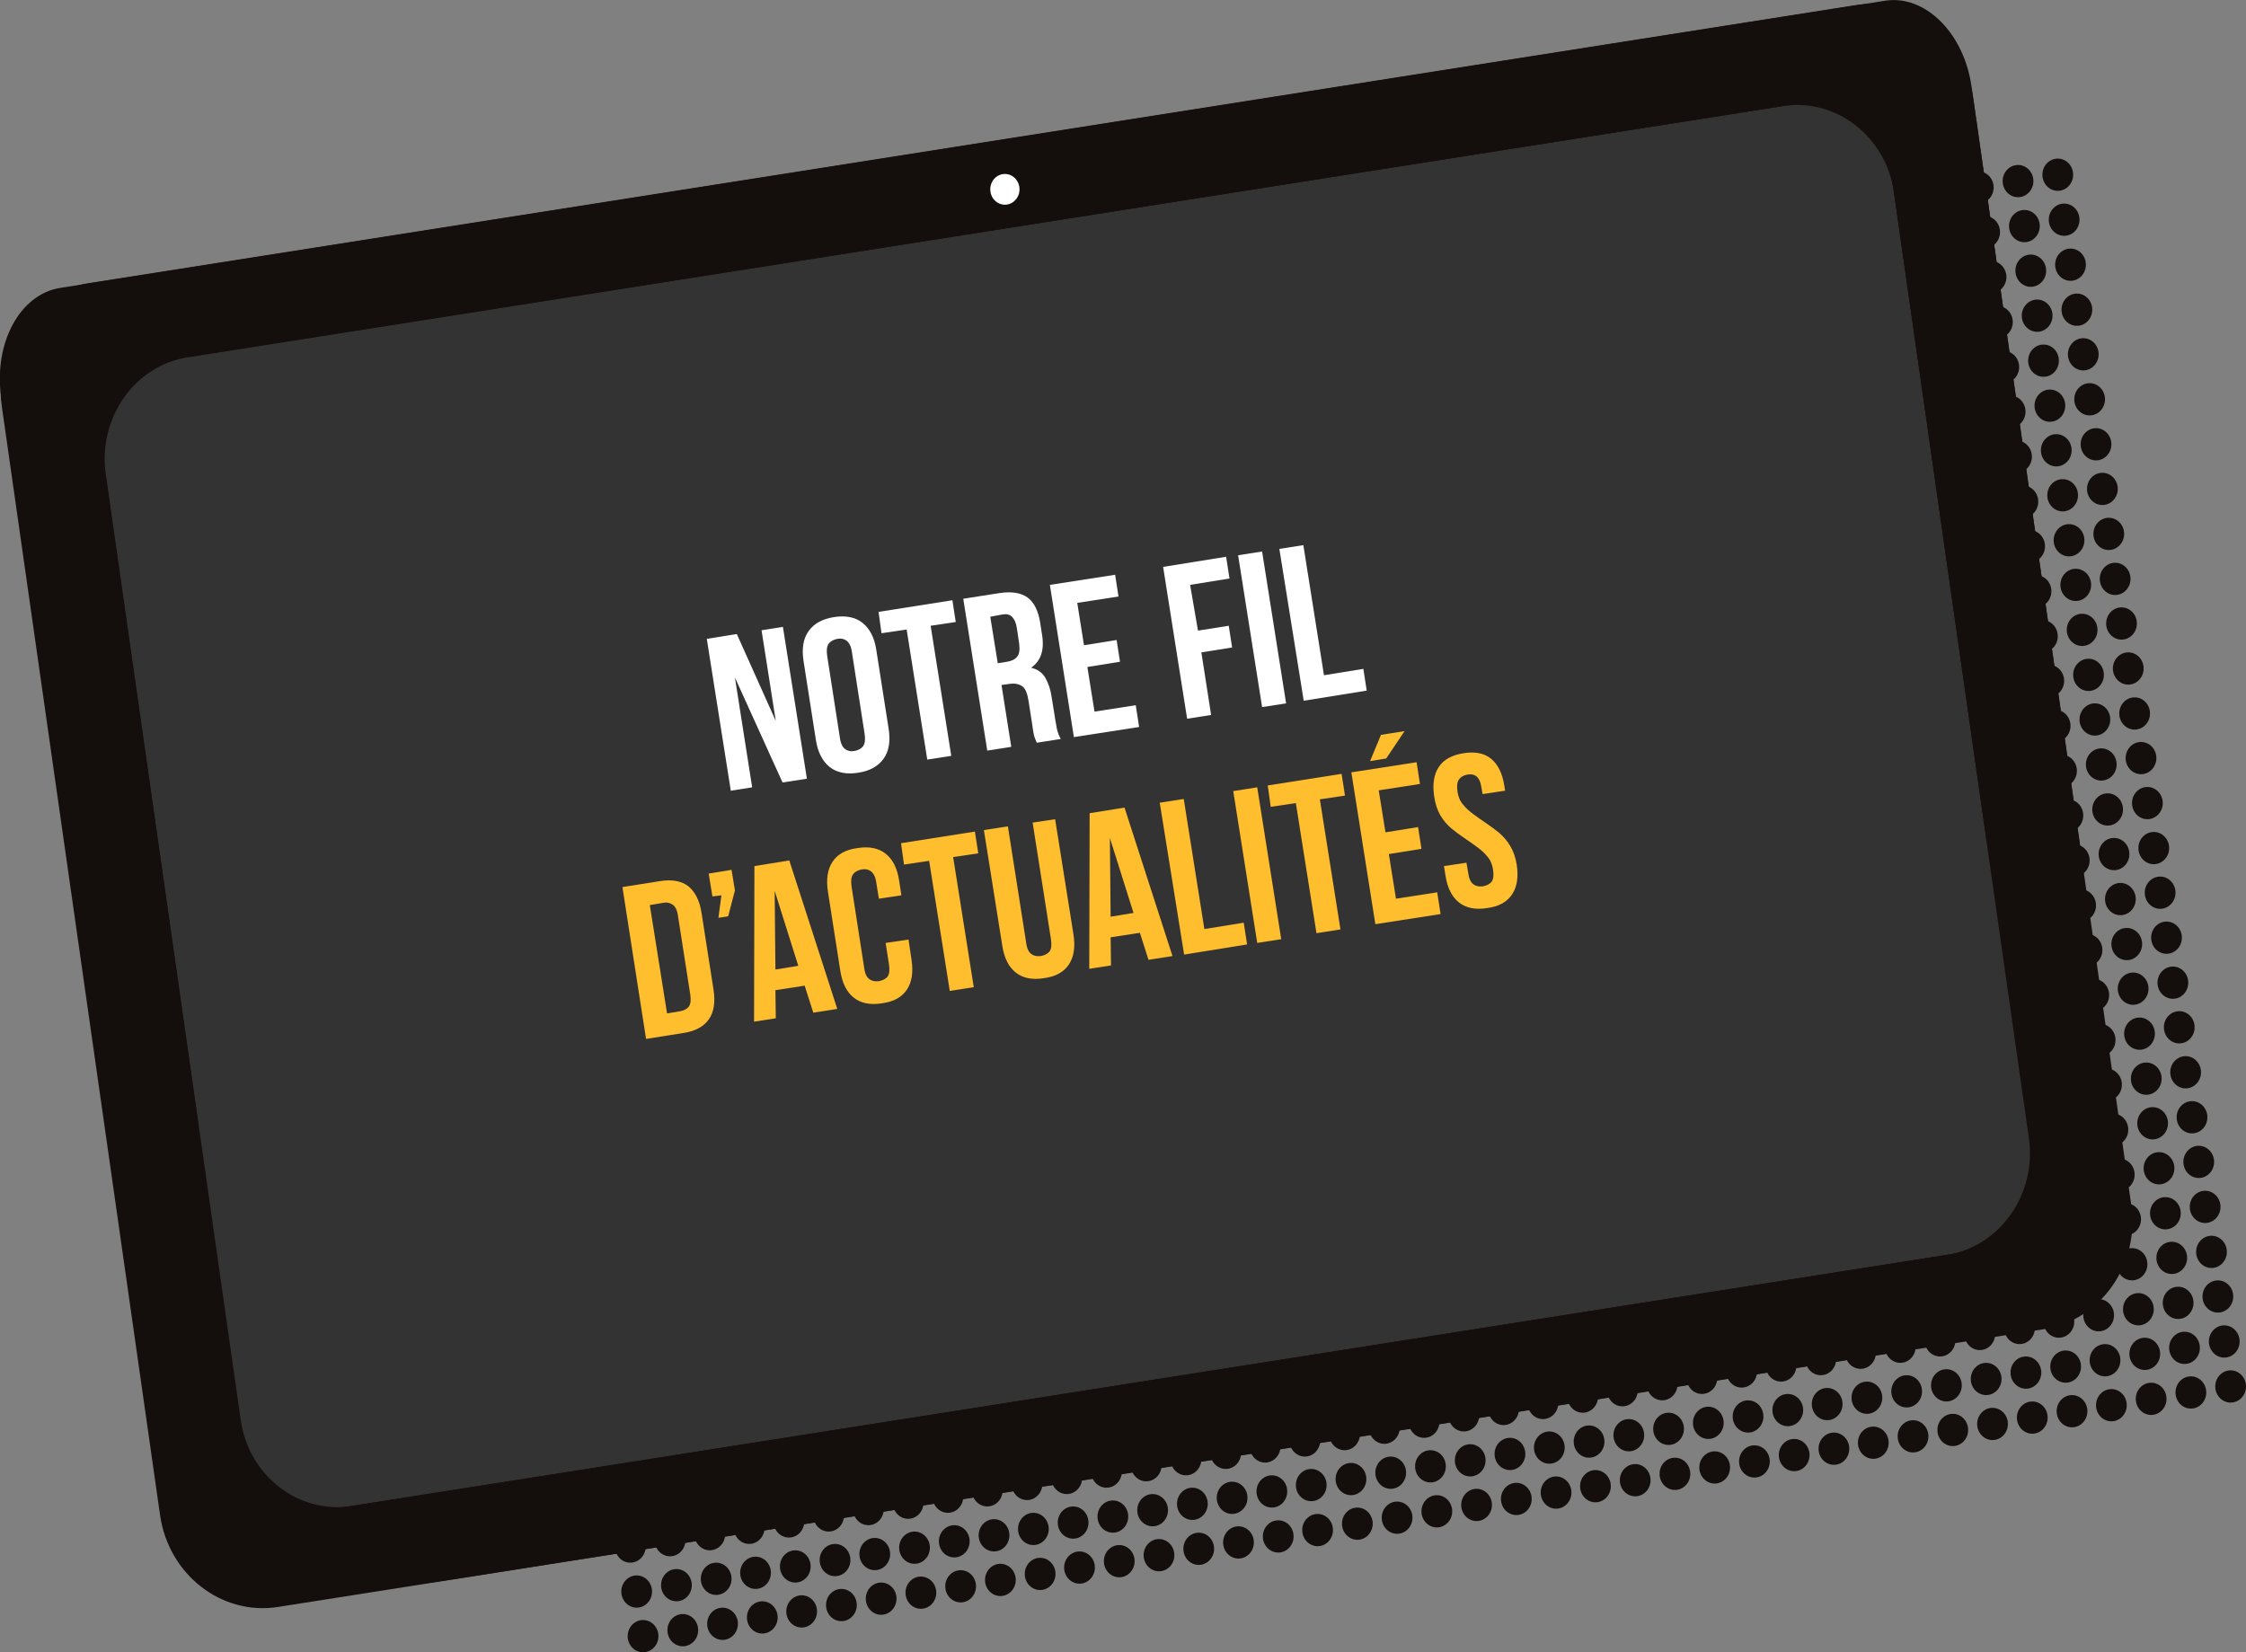 <?xml version="1.0" encoding="utf-8"?>
<!-- Generator: Adobe Illustrator 26.0.3, SVG Export Plug-In . SVG Version: 6.00 Build 0)  -->
<svg version="1.1" id="Calque_1" xmlns:v="https://vecta.io/nano"
	 xmlns="http://www.w3.org/2000/svg" xmlns:xlink="http://www.w3.org/1999/xlink" x="0px" y="0px" viewBox="0 0 599 440.7"
	 style="enable-background:new 0 0 599 440.7;" xml:space="preserve">
<rect x="0" y="0" width="599" height="440.7" fill="#808080" stroke="none"/>
<style type="text/css">
	.st0{fill:#140F0C;}
	.st1{fill:#333333;}
	.st2{fill:#FFFFFF;}
	.st3{fill:#FFBE2E;}
</style>
<g>
	<ellipse class="st0" cx="171.5" cy="436.4" rx="4.1" ry="4.3"/>
	<ellipse class="st0" cx="182.1" cy="434.8" rx="4.1" ry="4.3"/>
	<ellipse class="st0" cx="192.7" cy="433.1" rx="4.1" ry="4.3"/>
	<ellipse class="st0" cx="203.3" cy="431.4" rx="4.1" ry="4.3"/>
	<ellipse class="st0" cx="213.8" cy="429.8" rx="4.1" ry="4.3"/>
	<ellipse class="st0" cx="224.4" cy="428.1" rx="4.1" ry="4.3"/>
	<ellipse class="st0" cx="235" cy="426.4" rx="4.1" ry="4.3"/>
	<ellipse class="st0" cx="245.6" cy="424.8" rx="4.1" ry="4.3"/>
	<ellipse class="st0" cx="256.2" cy="423.1" rx="4.1" ry="4.3"/>
	<ellipse class="st0" cx="266.8" cy="421.4" rx="4.1" ry="4.3"/>
	<ellipse class="st0" cx="277.4" cy="419.8" rx="4.1" ry="4.3"/>
	<ellipse class="st0" cx="287.9" cy="418.1" rx="4.1" ry="4.3"/>
	<ellipse class="st0" cx="298.5" cy="416.4" rx="4.1" ry="4.3"/>
	<ellipse class="st0" cx="309.1" cy="414.8" rx="4.1" ry="4.3"/>
	<ellipse class="st0" cx="319.7" cy="413.1" rx="4.1" ry="4.3"/>
	<ellipse class="st0" cx="330.3" cy="411.4" rx="4.1" ry="4.3"/>
	<ellipse class="st0" cx="340.9" cy="409.8" rx="4.1" ry="4.3"/>
	<ellipse class="st0" cx="351.4" cy="408.1" rx="4.1" ry="4.3"/>
	<ellipse class="st0" cx="362" cy="406.4" rx="4.1" ry="4.3"/>
	<ellipse class="st0" cx="372.6" cy="404.8" rx="4.1" ry="4.3"/>
	<ellipse class="st0" cx="383.2" cy="403.1" rx="4.1" ry="4.3"/>
	<ellipse class="st0" cx="393.8" cy="401.4" rx="4.1" ry="4.3"/>
	<ellipse class="st0" cx="404.4" cy="399.8" rx="4.1" ry="4.3"/>
	<ellipse class="st0" cx="415" cy="398.1" rx="4.1" ry="4.3"/>
	<ellipse class="st0" cx="425.5" cy="396.4" rx="4.1" ry="4.3"/>
	<ellipse class="st0" cx="436.1" cy="394.8" rx="4.1" ry="4.3"/>
	<ellipse class="st0" cx="446.7" cy="393.1" rx="4.1" ry="4.3"/>
	<ellipse class="st0" cx="457.3" cy="391.4" rx="4.1" ry="4.3"/>
	<ellipse class="st0" cx="467.9" cy="389.8" rx="4.1" ry="4.3"/>
	<ellipse class="st0" cx="478.5" cy="388.1" rx="4.1" ry="4.3"/>
	<ellipse class="st0" cx="489.1" cy="386.4" rx="4.1" ry="4.3"/>
	<ellipse class="st0" cx="499.6" cy="384.8" rx="4.1" ry="4.3"/>
	<ellipse class="st0" cx="510.2" cy="383.1" rx="4.1" ry="4.3"/>
	<ellipse class="st0" cx="520.8" cy="381.4" rx="4.1" ry="4.3"/>
	<ellipse class="st0" cx="531.4" cy="379.8" rx="4.1" ry="4.3"/>
	<ellipse class="st0" cx="542" cy="378.1" rx="4.1" ry="4.3"/>
	<ellipse class="st0" cx="552.6" cy="376.4" rx="4.1" ry="4.3"/>
	<ellipse class="st0" cx="563.1" cy="374.8" rx="4.1" ry="4.3"/>
	<ellipse class="st0" cx="573.7" cy="373.1" rx="4.1" ry="4.3"/>
	<ellipse class="st0" cx="584.3" cy="371.4" rx="4.1" ry="4.3"/>
	<ellipse class="st0" cx="594.9" cy="369.8" rx="4.1" ry="4.3"/>
	<ellipse class="st0" cx="169.8" cy="424.5" rx="4.1" ry="4.3"/>
	<ellipse class="st0" cx="180.4" cy="422.8" rx="4.1" ry="4.3"/>
	<ellipse class="st0" cx="191" cy="421.1" rx="4.1" ry="4.3"/>
	<ellipse class="st0" cx="201.5" cy="419.5" rx="4.1" ry="4.3"/>
	<ellipse class="st0" cx="212.1" cy="417.8" rx="4.1" ry="4.3"/>
	<ellipse class="st0" cx="222.7" cy="416.1" rx="4.1" ry="4.3"/>
	<ellipse class="st0" cx="233.3" cy="414.5" rx="4.1" ry="4.3"/>
	<ellipse class="st0" cx="243.9" cy="412.8" rx="4.1" ry="4.3"/>
	<ellipse class="st0" cx="254.5" cy="411.1" rx="4.1" ry="4.3"/>
	<ellipse class="st0" cx="265.1" cy="409.5" rx="4.1" ry="4.3"/>
	<ellipse class="st0" cx="275.6" cy="407.8" rx="4.1" ry="4.3"/>
	<ellipse class="st0" cx="286.2" cy="406.1" rx="4.1" ry="4.3"/>
	<ellipse class="st0" cx="296.8" cy="404.5" rx="4.1" ry="4.3"/>
	<ellipse class="st0" cx="307.4" cy="402.8" rx="4.1" ry="4.3"/>
	<ellipse class="st0" cx="318" cy="401.1" rx="4.1" ry="4.3"/>
	<ellipse class="st0" cx="328.6" cy="399.5" rx="4.1" ry="4.3"/>
	<ellipse class="st0" cx="339.2" cy="397.8" rx="4.1" ry="4.3"/>
	<ellipse class="st0" cx="349.7" cy="396.1" rx="4.1" ry="4.3"/>
	<ellipse class="st0" cx="360.3" cy="394.5" rx="4.1" ry="4.3"/>
	<ellipse class="st0" cx="370.9" cy="392.8" rx="4.1" ry="4.3"/>
	<ellipse class="st0" cx="381.5" cy="391.1" rx="4.1" ry="4.3"/>
	<ellipse class="st0" cx="392.1" cy="389.5" rx="4.1" ry="4.3"/>
	<ellipse class="st0" cx="402.7" cy="387.8" rx="4.1" ry="4.3"/>
	<ellipse class="st0" cx="413.2" cy="386.1" rx="4.1" ry="4.3"/>
	<ellipse class="st0" cx="423.8" cy="384.5" rx="4.1" ry="4.3"/>
	<ellipse class="st0" cx="434.4" cy="382.8" rx="4.1" ry="4.3"/>
	<ellipse class="st0" cx="445" cy="381.1" rx="4.1" ry="4.3"/>
	<ellipse class="st0" cx="455.6" cy="379.5" rx="4.1" ry="4.3"/>
	<ellipse class="st0" cx="466.2" cy="377.8" rx="4.1" ry="4.3"/>
	<ellipse class="st0" cx="476.8" cy="376.1" rx="4.1" ry="4.3"/>
	<ellipse class="st0" cx="487.3" cy="374.5" rx="4.1" ry="4.3"/>
	<ellipse class="st0" cx="497.9" cy="372.8" rx="4.1" ry="4.3"/>
	<ellipse class="st0" cx="508.5" cy="371.1" rx="4.1" ry="4.3"/>
	<ellipse class="st0" cx="519.1" cy="369.5" rx="4.1" ry="4.3"/>
	<ellipse class="st0" cx="529.7" cy="367.8" rx="4.1" ry="4.3"/>
	<ellipse class="st0" cx="540.3" cy="366.1" rx="4.1" ry="4.3"/>
	<ellipse class="st0" cx="550.9" cy="364.5" rx="4.1" ry="4.3"/>
	<ellipse class="st0" cx="561.4" cy="362.8" rx="4.1" ry="4.3"/>
	<ellipse class="st0" cx="572" cy="361.1" rx="4.1" ry="4.3"/>
	<ellipse class="st0" cx="582.6" cy="359.5" rx="4.1" ry="4.3"/>
	<ellipse class="st0" cx="593.2" cy="357.8" rx="4.1" ry="4.3"/>
	<ellipse class="st0" cx="168.1" cy="412.5" rx="4.1" ry="4.3"/>
	<ellipse class="st0" cx="178.7" cy="410.8" rx="4.1" ry="4.3"/>
	<ellipse class="st0" cx="189.3" cy="409.2" rx="4.1" ry="4.3"/>
	<ellipse class="st0" cx="199.8" cy="407.5" rx="4.1" ry="4.3"/>
	<ellipse class="st0" cx="210.4" cy="405.8" rx="4.1" ry="4.3"/>
	<ellipse class="st0" cx="221" cy="404.2" rx="4.1" ry="4.3"/>
	<ellipse class="st0" cx="231.6" cy="402.5" rx="4.1" ry="4.3"/>
	<ellipse class="st0" cx="242.2" cy="400.8" rx="4.1" ry="4.3"/>
	<ellipse class="st0" cx="252.8" cy="399.2" rx="4.1" ry="4.3"/>
	<ellipse class="st0" cx="263.3" cy="397.5" rx="4.1" ry="4.3"/>
	<ellipse class="st0" cx="273.9" cy="395.8" rx="4.1" ry="4.3"/>
	<ellipse class="st0" cx="284.5" cy="394.2" rx="4.1" ry="4.3"/>
	<ellipse class="st0" cx="295.1" cy="392.5" rx="4.1" ry="4.3"/>
	<ellipse class="st0" cx="305.7" cy="390.8" rx="4.1" ry="4.3"/>
	<ellipse class="st0" cx="316.3" cy="389.2" rx="4.1" ry="4.3"/>
	<ellipse class="st0" cx="326.9" cy="387.5" rx="4.1" ry="4.3"/>
	<ellipse class="st0" cx="337.4" cy="385.8" rx="4.1" ry="4.3"/>
	<ellipse class="st0" cx="348" cy="384.2" rx="4.1" ry="4.3"/>
	<ellipse class="st0" cx="358.6" cy="382.5" rx="4.1" ry="4.3"/>
	<ellipse class="st0" cx="369.2" cy="380.8" rx="4.1" ry="4.3"/>
	<ellipse class="st0" cx="379.8" cy="379.2" rx="4.1" ry="4.3"/>
	<ellipse class="st0" cx="390.4" cy="377.5" rx="4.1" ry="4.3"/>
	<ellipse class="st0" cx="401" cy="375.8" rx="4.1" ry="4.3"/>
	<ellipse class="st0" cx="411.5" cy="374.2" rx="4.1" ry="4.3"/>
	<ellipse class="st0" cx="422.1" cy="372.5" rx="4.1" ry="4.3"/>
	<ellipse class="st0" cx="432.7" cy="370.8" rx="4.1" ry="4.3"/>
	<ellipse class="st0" cx="443.3" cy="369.2" rx="4.1" ry="4.3"/>
	<ellipse class="st0" cx="453.9" cy="367.5" rx="4.1" ry="4.3"/>
	<ellipse class="st0" cx="464.5" cy="365.8" rx="4.1" ry="4.3"/>
	<ellipse class="st0" cx="475" cy="364.2" rx="4.1" ry="4.3"/>
	<ellipse class="st0" cx="485.6" cy="362.5" rx="4.1" ry="4.3"/>
	<ellipse class="st0" cx="496.2" cy="360.8" rx="4.1" ry="4.3"/>
	<ellipse class="st0" cx="506.8" cy="359.2" rx="4.1" ry="4.3"/>
	<ellipse class="st0" cx="517.4" cy="357.5" rx="4.1" ry="4.3"/>
	<ellipse class="st0" cx="528" cy="355.8" rx="4.1" ry="4.3"/>
	<ellipse class="st0" cx="538.6" cy="354.2" rx="4.1" ry="4.3"/>
	<ellipse class="st0" cx="549.1" cy="352.5" rx="4.1" ry="4.3"/>
	<ellipse class="st0" cx="559.7" cy="350.8" rx="4.1" ry="4.3"/>
	<ellipse class="st0" cx="570.3" cy="349.2" rx="4.1" ry="4.3"/>
	<ellipse class="st0" cx="580.9" cy="347.5" rx="4.1" ry="4.3"/>
	<ellipse class="st0" cx="591.5" cy="345.8" rx="4.1" ry="4.3"/>
	<ellipse class="st0" cx="166.4" cy="400.5" rx="4.1" ry="4.3"/>
	<ellipse class="st0" cx="177" cy="398.8" rx="4.1" ry="4.3"/>
	<ellipse class="st0" cx="187.5" cy="397.2" rx="4.1" ry="4.3"/>
	<ellipse class="st0" cx="198.1" cy="395.5" rx="4.1" ry="4.3"/>
	<ellipse class="st0" cx="208.7" cy="393.9" rx="4.1" ry="4.3"/>
	<ellipse class="st0" cx="219.3" cy="392.2" rx="4.1" ry="4.3"/>
	<ellipse class="st0" cx="229.9" cy="390.5" rx="4.1" ry="4.3"/>
	<ellipse class="st0" cx="240.5" cy="388.9" rx="4.1" ry="4.3"/>
	<ellipse class="st0" cx="251.1" cy="387.2" rx="4.1" ry="4.3"/>
	<ellipse class="st0" cx="261.6" cy="385.5" rx="4.1" ry="4.3"/>
	<ellipse class="st0" cx="272.2" cy="383.9" rx="4.1" ry="4.3"/>
	<ellipse class="st0" cx="282.8" cy="382.2" rx="4.1" ry="4.3"/>
	<ellipse class="st0" cx="293.4" cy="380.5" rx="4.1" ry="4.3"/>
	<ellipse class="st0" cx="304" cy="378.9" rx="4.1" ry="4.3"/>
	<ellipse class="st0" cx="314.6" cy="377.2" rx="4.1" ry="4.3"/>
	<ellipse class="st0" cx="325.1" cy="375.5" rx="4.1" ry="4.3"/>
	<ellipse class="st0" cx="335.7" cy="373.9" rx="4.1" ry="4.3"/>
	<ellipse class="st0" cx="346.3" cy="372.2" rx="4.1" ry="4.3"/>
	<ellipse class="st0" cx="356.9" cy="370.5" rx="4.1" ry="4.3"/>
	<ellipse class="st0" cx="367.5" cy="368.9" rx="4.1" ry="4.3"/>
	<ellipse class="st0" cx="378.1" cy="367.2" rx="4.1" ry="4.3"/>
	<ellipse class="st0" cx="388.7" cy="365.5" rx="4.1" ry="4.3"/>
	<ellipse class="st0" cx="399.2" cy="363.9" rx="4.1" ry="4.3"/>
	<ellipse class="st0" cx="409.8" cy="362.2" rx="4.1" ry="4.3"/>
	<ellipse class="st0" cx="420.4" cy="360.5" rx="4.1" ry="4.3"/>
	<ellipse class="st0" cx="431" cy="358.9" rx="4.1" ry="4.3"/>
	<ellipse class="st0" cx="441.6" cy="357.2" rx="4.1" ry="4.3"/>
	<ellipse class="st0" cx="452.2" cy="355.5" rx="4.1" ry="4.3"/>
	<ellipse class="st0" cx="462.8" cy="353.9" rx="4.1" ry="4.3"/>
	<ellipse class="st0" cx="473.3" cy="352.2" rx="4.1" ry="4.3"/>
	<ellipse class="st0" cx="483.9" cy="350.5" rx="4.1" ry="4.3"/>
	<ellipse class="st0" cx="494.5" cy="348.9" rx="4.1" ry="4.3"/>
	<ellipse class="st0" cx="505.1" cy="347.2" rx="4.1" ry="4.3"/>
	<ellipse class="st0" cx="515.7" cy="345.5" rx="4.1" ry="4.3"/>
	<ellipse class="st0" cx="526.3" cy="343.9" rx="4.1" ry="4.3"/>
	<ellipse class="st0" cx="536.9" cy="342.2" rx="4.1" ry="4.3"/>
	<ellipse class="st0" cx="547.4" cy="340.5" rx="4.1" ry="4.3"/>
	<ellipse class="st0" cx="558" cy="338.9" rx="4.1" ry="4.3"/>
	<ellipse class="st0" cx="568.6" cy="337.2" rx="4.1" ry="4.3"/>
	<ellipse class="st0" cx="579.2" cy="335.5" rx="4.1" ry="4.3"/>
	<ellipse class="st0" cx="589.8" cy="333.9" rx="4.1" ry="4.3"/>
	<ellipse class="st0" cx="164.7" cy="388.5" rx="4.1" ry="4.3"/>
	<ellipse class="st0" cx="175.2" cy="386.9" rx="4.1" ry="4.3"/>
	<ellipse class="st0" cx="185.8" cy="385.2" rx="4.1" ry="4.3"/>
	<ellipse class="st0" cx="196.4" cy="383.5" rx="4.1" ry="4.3"/>
	<ellipse class="st0" cx="207" cy="381.9" rx="4.1" ry="4.3"/>
	<ellipse class="st0" cx="217.6" cy="380.2" rx="4.1" ry="4.3"/>
	<ellipse class="st0" cx="228.2" cy="378.6" rx="4.1" ry="4.3"/>
	<ellipse class="st0" cx="238.8" cy="376.9" rx="4.1" ry="4.3"/>
	<ellipse class="st0" cx="249.3" cy="375.2" rx="4.1" ry="4.3"/>
	<ellipse class="st0" cx="259.9" cy="373.6" rx="4.1" ry="4.3"/>
	<ellipse class="st0" cx="270.5" cy="371.9" rx="4.1" ry="4.3"/>
	<ellipse class="st0" cx="281.1" cy="370.2" rx="4.1" ry="4.3"/>
	<ellipse class="st0" cx="291.7" cy="368.6" rx="4.1" ry="4.3"/>
	<ellipse class="st0" cx="302.3" cy="366.9" rx="4.1" ry="4.3"/>
	<ellipse class="st0" cx="312.9" cy="365.2" rx="4.1" ry="4.3"/>
	<ellipse class="st0" cx="323.4" cy="363.6" rx="4.1" ry="4.3"/>
	<ellipse class="st0" cx="334" cy="361.9" rx="4.1" ry="4.3"/>
	<ellipse class="st0" cx="344.6" cy="360.2" rx="4.1" ry="4.3"/>
	<ellipse class="st0" cx="355.2" cy="358.6" rx="4.1" ry="4.3"/>
	<ellipse class="st0" cx="365.8" cy="356.9" rx="4.1" ry="4.3"/>
	<ellipse class="st0" cx="376.4" cy="355.2" rx="4.1" ry="4.3"/>
	<ellipse class="st0" cx="387" cy="353.6" rx="4.1" ry="4.3"/>
	<ellipse class="st0" cx="397.5" cy="351.9" rx="4.1" ry="4.3"/>
	<ellipse class="st0" cx="408.1" cy="350.2" rx="4.1" ry="4.3"/>
	<ellipse class="st0" cx="418.7" cy="348.6" rx="4.1" ry="4.3"/>
	<ellipse class="st0" cx="429.3" cy="346.9" rx="4.1" ry="4.3"/>
	<ellipse class="st0" cx="439.9" cy="345.2" rx="4.1" ry="4.3"/>
	<ellipse class="st0" cx="450.5" cy="343.6" rx="4.1" ry="4.3"/>
	<ellipse class="st0" cx="461" cy="341.9" rx="4.1" ry="4.3"/>
	<ellipse class="st0" cx="471.6" cy="340.2" rx="4.1" ry="4.3"/>
	<ellipse class="st0" cx="482.2" cy="338.6" rx="4.1" ry="4.3"/>
	<ellipse class="st0" cx="492.8" cy="336.9" rx="4.1" ry="4.3"/>
	<ellipse class="st0" cx="503.4" cy="335.2" rx="4.1" ry="4.3"/>
	<ellipse class="st0" cx="514" cy="333.6" rx="4.1" ry="4.3"/>
	<ellipse class="st0" cx="524.6" cy="331.9" rx="4.1" ry="4.3"/>
	<ellipse class="st0" cx="535.1" cy="330.2" rx="4.1" ry="4.3"/>
	<ellipse class="st0" cx="545.7" cy="328.6" rx="4.1" ry="4.3"/>
	<ellipse class="st0" cx="556.3" cy="326.9" rx="4.1" ry="4.3"/>
	<ellipse class="st0" cx="566.9" cy="325.2" rx="4.1" ry="4.3"/>
	<ellipse class="st0" cx="577.5" cy="323.6" rx="4.1" ry="4.3"/>
	<ellipse class="st0" cx="588.1" cy="321.9" rx="4.1" ry="4.3"/>
	<ellipse class="st0" cx="163" cy="376.6" rx="4.1" ry="4.3"/>
	<ellipse class="st0" cx="173.5" cy="374.9" rx="4.1" ry="4.3"/>
	<ellipse class="st0" cx="184.1" cy="373.2" rx="4.1" ry="4.3"/>
	<ellipse class="st0" cx="194.7" cy="371.6" rx="4.1" ry="4.3"/>
	<ellipse class="st0" cx="205.3" cy="369.9" rx="4.1" ry="4.3"/>
	<ellipse class="st0" cx="215.9" cy="368.2" rx="4.1" ry="4.3"/>
	<ellipse class="st0" cx="226.5" cy="366.6" rx="4.1" ry="4.3"/>
	<ellipse class="st0" cx="237" cy="364.9" rx="4.1" ry="4.3"/>
	<ellipse class="st0" cx="247.6" cy="363.3" rx="4.1" ry="4.3"/>
	<ellipse class="st0" cx="258.2" cy="361.6" rx="4.1" ry="4.3"/>
	<ellipse class="st0" cx="268.8" cy="359.9" rx="4.1" ry="4.3"/>
	<ellipse class="st0" cx="279.4" cy="358.3" rx="4.1" ry="4.3"/>
	<ellipse class="st0" cx="290" cy="356.6" rx="4.1" ry="4.3"/>
	<ellipse class="st0" cx="300.6" cy="354.9" rx="4.1" ry="4.3"/>
	<ellipse class="st0" cx="311.1" cy="353.3" rx="4.1" ry="4.3"/>
	<ellipse class="st0" cx="321.7" cy="351.6" rx="4.1" ry="4.3"/>
	<ellipse class="st0" cx="332.3" cy="349.9" rx="4.1" ry="4.3"/>
	<ellipse class="st0" cx="342.9" cy="348.3" rx="4.1" ry="4.3"/>
	<ellipse class="st0" cx="353.5" cy="346.6" rx="4.1" ry="4.3"/>
	<ellipse class="st0" cx="364.1" cy="344.9" rx="4.1" ry="4.3"/>
	<ellipse class="st0" cx="374.7" cy="343.3" rx="4.1" ry="4.3"/>
	<ellipse class="st0" cx="385.2" cy="341.6" rx="4.1" ry="4.3"/>
	<ellipse class="st0" cx="395.8" cy="339.9" rx="4.1" ry="4.3"/>
	<ellipse class="st0" cx="406.4" cy="338.3" rx="4.1" ry="4.3"/>
	<ellipse class="st0" cx="417" cy="336.6" rx="4.1" ry="4.3"/>
	<ellipse class="st0" cx="427.6" cy="334.9" rx="4.1" ry="4.3"/>
	<ellipse class="st0" cx="438.2" cy="333.3" rx="4.1" ry="4.3"/>
	<ellipse class="st0" cx="448.8" cy="331.6" rx="4.1" ry="4.3"/>
	<ellipse class="st0" cx="459.3" cy="329.9" rx="4.1" ry="4.3"/>
	<ellipse class="st0" cx="469.9" cy="328.3" rx="4.1" ry="4.3"/>
	<ellipse class="st0" cx="480.5" cy="326.6" rx="4.1" ry="4.3"/>
	<ellipse class="st0" cx="491.1" cy="324.9" rx="4.1" ry="4.3"/>
	<ellipse class="st0" cx="501.7" cy="323.3" rx="4.1" ry="4.3"/>
	<ellipse class="st0" cx="512.3" cy="321.6" rx="4.1" ry="4.3"/>
	<ellipse class="st0" cx="522.8" cy="319.9" rx="4.1" ry="4.3"/>
	<ellipse class="st0" cx="533.4" cy="318.3" rx="4.1" ry="4.3"/>
	<ellipse class="st0" cx="544" cy="316.6" rx="4.1" ry="4.3"/>
	<ellipse class="st0" cx="554.6" cy="314.9" rx="4.1" ry="4.3"/>
	<ellipse class="st0" cx="565.2" cy="313.3" rx="4.1" ry="4.3"/>
	<ellipse class="st0" cx="575.8" cy="311.6" rx="4.1" ry="4.3"/>
	<ellipse class="st0" cx="586.4" cy="309.9" rx="4.1" ry="4.3"/>
	<ellipse class="st0" cx="161.2" cy="364.6" rx="4.1" ry="4.3"/>
	<ellipse class="st0" cx="171.8" cy="362.9" rx="4.1" ry="4.3"/>
	<ellipse class="st0" cx="182.4" cy="361.3" rx="4.1" ry="4.3"/>
	<ellipse class="st0" cx="193" cy="359.6" rx="4.1" ry="4.3"/>
	<ellipse class="st0" cx="203.6" cy="357.9" rx="4.1" ry="4.3"/>
	<ellipse class="st0" cx="214.2" cy="356.3" rx="4.1" ry="4.3"/>
	<ellipse class="st0" cx="224.8" cy="354.6" rx="4.1" ry="4.3"/>
	<ellipse class="st0" cx="235.3" cy="352.9" rx="4.1" ry="4.3"/>
	<ellipse class="st0" cx="245.9" cy="351.3" rx="4.1" ry="4.3"/>
	<ellipse class="st0" cx="256.5" cy="349.6" rx="4.1" ry="4.3"/>
	<ellipse class="st0" cx="267.1" cy="348" rx="4.1" ry="4.3"/>
	<ellipse class="st0" cx="277.7" cy="346.3" rx="4.1" ry="4.3"/>
	<ellipse class="st0" cx="288.3" cy="344.6" rx="4.1" ry="4.3"/>
	<ellipse class="st0" cx="298.9" cy="343" rx="4.1" ry="4.3"/>
	<ellipse class="st0" cx="309.4" cy="341.3" rx="4.1" ry="4.3"/>
	<ellipse class="st0" cx="320" cy="339.6" rx="4.1" ry="4.3"/>
	<ellipse class="st0" cx="330.6" cy="338" rx="4.1" ry="4.3"/>
	<ellipse class="st0" cx="341.2" cy="336.3" rx="4.1" ry="4.3"/>
	<ellipse class="st0" cx="351.8" cy="334.6" rx="4.1" ry="4.3"/>
	<ellipse class="st0" cx="362.4" cy="333" rx="4.1" ry="4.3"/>
	<ellipse class="st0" cx="372.9" cy="331.3" rx="4.1" ry="4.3"/>
	<ellipse class="st0" cx="383.5" cy="329.6" rx="4.1" ry="4.3"/>
	<ellipse class="st0" cx="394.1" cy="328" rx="4.1" ry="4.3"/>
	<ellipse class="st0" cx="404.7" cy="326.3" rx="4.1" ry="4.3"/>
	<ellipse class="st0" cx="415.3" cy="324.6" rx="4.1" ry="4.3"/>
	<ellipse class="st0" cx="425.9" cy="323" rx="4.1" ry="4.3"/>
	<ellipse class="st0" cx="436.5" cy="321.3" rx="4.1" ry="4.3"/>
	<ellipse class="st0" cx="447" cy="319.6" rx="4.1" ry="4.3"/>
	<ellipse class="st0" cx="457.6" cy="318" rx="4.1" ry="4.3"/>
	<ellipse class="st0" cx="468.2" cy="316.3" rx="4.1" ry="4.3"/>
	<ellipse class="st0" cx="478.8" cy="314.6" rx="4.1" ry="4.3"/>
	<ellipse class="st0" cx="489.4" cy="313" rx="4.1" ry="4.3"/>
	<ellipse class="st0" cx="500" cy="311.3" rx="4.1" ry="4.3"/>
	<ellipse class="st0" cx="510.6" cy="309.6" rx="4.1" ry="4.3"/>
	<ellipse class="st0" cx="521.1" cy="308" rx="4.1" ry="4.3"/>
	<ellipse class="st0" cx="531.7" cy="306.3" rx="4.1" ry="4.3"/>
	<ellipse class="st0" cx="542.3" cy="304.6" rx="4.1" ry="4.3"/>
	<ellipse class="st0" cx="552.9" cy="303" rx="4.1" ry="4.3"/>
	<ellipse class="st0" cx="563.5" cy="301.3" rx="4.1" ry="4.3"/>
	<ellipse class="st0" cx="574.1" cy="299.6" rx="4.1" ry="4.3"/>
	<ellipse class="st0" cx="584.6" cy="298" rx="4.1" ry="4.3"/>
	<ellipse class="st0" cx="159.5" cy="352.6" rx="4.1" ry="4.3"/>
	<ellipse class="st0" cx="170.1" cy="351" rx="4.1" ry="4.3"/>
	<ellipse class="st0" cx="180.7" cy="349.3" rx="4.1" ry="4.3"/>
	<ellipse class="st0" cx="191.3" cy="347.6" rx="4.1" ry="4.3"/>
	<ellipse class="st0" cx="201.9" cy="346" rx="4.1" ry="4.3"/>
	<ellipse class="st0" cx="212.5" cy="344.3" rx="4.1" ry="4.3"/>
	<ellipse class="st0" cx="223" cy="342.6" rx="4.1" ry="4.3"/>
	<ellipse class="st0" cx="233.6" cy="341" rx="4.1" ry="4.3"/>
	<ellipse class="st0" cx="244.2" cy="339.3" rx="4.1" ry="4.3"/>
	<ellipse class="st0" cx="254.8" cy="337.7" rx="4.1" ry="4.3"/>
	<ellipse class="st0" cx="265.4" cy="336" rx="4.1" ry="4.3"/>
	<ellipse class="st0" cx="276" cy="334.3" rx="4.1" ry="4.3"/>
	<ellipse class="st0" cx="286.6" cy="332.7" rx="4.1" ry="4.3"/>
	<ellipse class="st0" cx="297.1" cy="331" rx="4.1" ry="4.3"/>
	<ellipse class="st0" cx="307.7" cy="329.3" rx="4.1" ry="4.3"/>
	<ellipse class="st0" cx="318.3" cy="327.7" rx="4.1" ry="4.3"/>
	<ellipse class="st0" cx="328.9" cy="326" rx="4.1" ry="4.3"/>
	<ellipse class="st0" cx="339.5" cy="324.3" rx="4.1" ry="4.3"/>
	<ellipse class="st0" cx="350.1" cy="322.7" rx="4.1" ry="4.3"/>
	<ellipse class="st0" cx="360.7" cy="321" rx="4.1" ry="4.3"/>
	<ellipse class="st0" cx="371.2" cy="319.3" rx="4.1" ry="4.3"/>
	<ellipse class="st0" cx="381.8" cy="317.7" rx="4.1" ry="4.3"/>
	<ellipse class="st0" cx="392.4" cy="316" rx="4.1" ry="4.3"/>
	<ellipse class="st0" cx="403" cy="314.3" rx="4.1" ry="4.3"/>
	<ellipse class="st0" cx="413.6" cy="312.7" rx="4.1" ry="4.3"/>
	<ellipse class="st0" cx="424.2" cy="311" rx="4.1" ry="4.3"/>
	<ellipse class="st0" cx="434.7" cy="309.3" rx="4.1" ry="4.3"/>
	<ellipse class="st0" cx="445.3" cy="307.7" rx="4.1" ry="4.3"/>
	<ellipse class="st0" cx="455.9" cy="306" rx="4.1" ry="4.3"/>
	<ellipse class="st0" cx="466.5" cy="304.3" rx="4.1" ry="4.3"/>
	<ellipse class="st0" cx="477.1" cy="302.7" rx="4.1" ry="4.3"/>
	<ellipse class="st0" cx="487.7" cy="301" rx="4.1" ry="4.3"/>
	<ellipse class="st0" cx="498.3" cy="299.3" rx="4.1" ry="4.3"/>
	<ellipse class="st0" cx="508.8" cy="297.7" rx="4.1" ry="4.3"/>
	<ellipse class="st0" cx="519.4" cy="296" rx="4.1" ry="4.3"/>
	<ellipse class="st0" cx="530" cy="294.3" rx="4.1" ry="4.3"/>
	<ellipse class="st0" cx="540.6" cy="292.7" rx="4.1" ry="4.3"/>
	<ellipse class="st0" cx="551.2" cy="291" rx="4.1" ry="4.3"/>
	<ellipse class="st0" cx="561.8" cy="289.3" rx="4.1" ry="4.3"/>
	<ellipse class="st0" cx="572.4" cy="287.7" rx="4.1" ry="4.3"/>
	<ellipse class="st0" cx="582.9" cy="286" rx="4.1" ry="4.3"/>
	<ellipse class="st0" cx="157.8" cy="340.7" rx="4.1" ry="4.3"/>
	<ellipse class="st0" cx="168.4" cy="339" rx="4.1" ry="4.3"/>
	<ellipse class="st0" cx="179" cy="337.3" rx="4.1" ry="4.3"/>
	<ellipse class="st0" cx="189.6" cy="335.7" rx="4.1" ry="4.3"/>
	<ellipse class="st0" cx="200.2" cy="334" rx="4.1" ry="4.3"/>
	<ellipse class="st0" cx="210.8" cy="332.3" rx="4.1" ry="4.3"/>
	<ellipse class="st0" cx="221.3" cy="330.7" rx="4.1" ry="4.3"/>
	<ellipse class="st0" cx="231.9" cy="329" rx="4.1" ry="4.3"/>
	<ellipse class="st0" cx="242.5" cy="327.3" rx="4.1" ry="4.3"/>
	<ellipse class="st0" cx="253.1" cy="325.7" rx="4.1" ry="4.3"/>
	<ellipse class="st0" cx="263.7" cy="324" rx="4.1" ry="4.3"/>
	<ellipse class="st0" cx="274.3" cy="322.4" rx="4.1" ry="4.3"/>
	<ellipse class="st0" cx="284.8" cy="320.7" rx="4.1" ry="4.3"/>
	<ellipse class="st0" cx="295.4" cy="319" rx="4.1" ry="4.3"/>
	<ellipse class="st0" cx="306" cy="317.4" rx="4.1" ry="4.3"/>
	<ellipse class="st0" cx="316.6" cy="315.7" rx="4.1" ry="4.3"/>
	<ellipse class="st0" cx="327.2" cy="314" rx="4.1" ry="4.3"/>
	<ellipse class="st0" cx="337.8" cy="312.4" rx="4.1" ry="4.3"/>
	<ellipse class="st0" cx="348.4" cy="310.7" rx="4.1" ry="4.3"/>
	<ellipse class="st0" cx="358.9" cy="309" rx="4.1" ry="4.3"/>
	<ellipse class="st0" cx="369.5" cy="307.4" rx="4.1" ry="4.3"/>
	<ellipse class="st0" cx="380.1" cy="305.7" rx="4.1" ry="4.3"/>
	<ellipse class="st0" cx="390.7" cy="304" rx="4.1" ry="4.3"/>
	<ellipse class="st0" cx="401.3" cy="302.4" rx="4.1" ry="4.3"/>
	<ellipse class="st0" cx="411.9" cy="300.7" rx="4.1" ry="4.3"/>
	<ellipse class="st0" cx="422.5" cy="299" rx="4.1" ry="4.3"/>
	<ellipse class="st0" cx="433" cy="297.4" rx="4.1" ry="4.3"/>
	<ellipse class="st0" cx="443.6" cy="295.7" rx="4.1" ry="4.3"/>
	<ellipse class="st0" cx="454.2" cy="294" rx="4.1" ry="4.3"/>
	<ellipse class="st0" cx="464.8" cy="292.4" rx="4.1" ry="4.3"/>
	<ellipse class="st0" cx="475.4" cy="290.7" rx="4.1" ry="4.3"/>
	<ellipse class="st0" cx="486" cy="289" rx="4.1" ry="4.3"/>
	<ellipse class="st0" cx="496.5" cy="287.4" rx="4.1" ry="4.3"/>
	<ellipse class="st0" cx="507.1" cy="285.7" rx="4.1" ry="4.3"/>
	<ellipse class="st0" cx="517.7" cy="284" rx="4.1" ry="4.3"/>
	<ellipse class="st0" cx="528.3" cy="282.4" rx="4.1" ry="4.3"/>
	<ellipse class="st0" cx="538.9" cy="280.7" rx="4.1" ry="4.3"/>
	<ellipse class="st0" cx="549.5" cy="279" rx="4.1" ry="4.3"/>
	<ellipse class="st0" cx="560.1" cy="277.4" rx="4.1" ry="4.3"/>
	<ellipse class="st0" cx="570.6" cy="275.7" rx="4.1" ry="4.3"/>
	<ellipse class="st0" cx="581.2" cy="274" rx="4.1" ry="4.3"/>
	<ellipse class="st0" cx="156.1" cy="328.7" rx="4.1" ry="4.3"/>
	<ellipse class="st0" cx="166.7" cy="327" rx="4.1" ry="4.3"/>
	<ellipse class="st0" cx="177.3" cy="325.4" rx="4.1" ry="4.3"/>
	<ellipse class="st0" cx="187.9" cy="323.7" rx="4.1" ry="4.3"/>
	<ellipse class="st0" cx="198.5" cy="322" rx="4.1" ry="4.3"/>
	<ellipse class="st0" cx="209" cy="320.4" rx="4.1" ry="4.3"/>
	<ellipse class="st0" cx="219.6" cy="318.7" rx="4.1" ry="4.3"/>
	<ellipse class="st0" cx="230.2" cy="317" rx="4.1" ry="4.3"/>
	<ellipse class="st0" cx="240.8" cy="315.4" rx="4.1" ry="4.3"/>
	<ellipse class="st0" cx="251.4" cy="313.7" rx="4.1" ry="4.3"/>
	<ellipse class="st0" cx="262" cy="312" rx="4.1" ry="4.3"/>
	<ellipse class="st0" cx="272.6" cy="310.4" rx="4.1" ry="4.3"/>
	<ellipse class="st0" cx="283.1" cy="308.7" rx="4.1" ry="4.3"/>
	<ellipse class="st0" cx="293.7" cy="307.1" rx="4.1" ry="4.3"/>
	<ellipse class="st0" cx="304.3" cy="305.4" rx="4.1" ry="4.3"/>
	<ellipse class="st0" cx="314.9" cy="303.7" rx="4.1" ry="4.3"/>
	<ellipse class="st0" cx="325.5" cy="302.1" rx="4.1" ry="4.3"/>
	<ellipse class="st0" cx="336.1" cy="300.4" rx="4.1" ry="4.3"/>
	<ellipse class="st0" cx="346.6" cy="298.7" rx="4.1" ry="4.3"/>
	<ellipse class="st0" cx="357.2" cy="297.1" rx="4.1" ry="4.3"/>
	<ellipse class="st0" cx="367.8" cy="295.4" rx="4.1" ry="4.3"/>
	<ellipse class="st0" cx="378.4" cy="293.7" rx="4.1" ry="4.3"/>
	<ellipse class="st0" cx="389" cy="292.1" rx="4.1" ry="4.3"/>
	<ellipse class="st0" cx="399.6" cy="290.4" rx="4.1" ry="4.3"/>
	<ellipse class="st0" cx="410.2" cy="288.7" rx="4.1" ry="4.3"/>
	<ellipse class="st0" cx="420.7" cy="287.1" rx="4.1" ry="4.3"/>
	<ellipse class="st0" cx="431.3" cy="285.4" rx="4.1" ry="4.3"/>
	<ellipse class="st0" cx="441.9" cy="283.7" rx="4.1" ry="4.3"/>
	<ellipse class="st0" cx="452.5" cy="282.1" rx="4.1" ry="4.3"/>
	<ellipse class="st0" cx="463.1" cy="280.4" rx="4.1" ry="4.3"/>
	<ellipse class="st0" cx="473.7" cy="278.7" rx="4.1" ry="4.3"/>
	<ellipse class="st0" cx="484.3" cy="277.1" rx="4.1" ry="4.3"/>
	<ellipse class="st0" cx="494.8" cy="275.4" rx="4.1" ry="4.3"/>
	<ellipse class="st0" cx="505.4" cy="273.7" rx="4.1" ry="4.3"/>
	<ellipse class="st0" cx="516" cy="272.1" rx="4.1" ry="4.3"/>
	<ellipse class="st0" cx="526.6" cy="270.4" rx="4.1" ry="4.3"/>
	<ellipse class="st0" cx="537.2" cy="268.7" rx="4.1" ry="4.3"/>
	<ellipse class="st0" cx="547.8" cy="267.1" rx="4.1" ry="4.3"/>
	<ellipse class="st0" cx="558.4" cy="265.4" rx="4.1" ry="4.3"/>
	<ellipse class="st0" cx="568.9" cy="263.7" rx="4.1" ry="4.3"/>
	<ellipse class="st0" cx="579.5" cy="262.1" rx="4.1" ry="4.3"/>
	<ellipse class="st0" cx="154.4" cy="316.7" rx="4.1" ry="4.3"/>
	<ellipse class="st0" cx="165" cy="315.1" rx="4.1" ry="4.3"/>
	<ellipse class="st0" cx="175.6" cy="313.4" rx="4.1" ry="4.3"/>
	<ellipse class="st0" cx="186.2" cy="311.7" rx="4.1" ry="4.3"/>
	<ellipse class="st0" cx="196.7" cy="310.1" rx="4.1" ry="4.3"/>
	<ellipse class="st0" cx="207.3" cy="308.4" rx="4.1" ry="4.3"/>
	<ellipse class="st0" cx="217.9" cy="306.7" rx="4.1" ry="4.3"/>
	<ellipse class="st0" cx="228.5" cy="305.1" rx="4.1" ry="4.3"/>
	<ellipse class="st0" cx="239.1" cy="303.4" rx="4.1" ry="4.3"/>
	<ellipse class="st0" cx="249.7" cy="301.7" rx="4.1" ry="4.3"/>
	<ellipse class="st0" cx="260.3" cy="300.1" rx="4.1" ry="4.3"/>
	<ellipse class="st0" cx="270.8" cy="298.4" rx="4.1" ry="4.3"/>
	<ellipse class="st0" cx="281.4" cy="296.7" rx="4.1" ry="4.3"/>
	<ellipse class="st0" cx="292" cy="295.1" rx="4.1" ry="4.3"/>
	<ellipse class="st0" cx="302.6" cy="293.4" rx="4.1" ry="4.3"/>
	<ellipse class="st0" cx="313.2" cy="291.8" rx="4.1" ry="4.3"/>
	<ellipse class="st0" cx="323.8" cy="290.1" rx="4.1" ry="4.3"/>
	<ellipse class="st0" cx="334.4" cy="288.4" rx="4.1" ry="4.3"/>
	<ellipse class="st0" cx="344.9" cy="286.8" rx="4.1" ry="4.3"/>
	<ellipse class="st0" cx="355.5" cy="285.1" rx="4.1" ry="4.3"/>
	<ellipse class="st0" cx="366.1" cy="283.4" rx="4.1" ry="4.3"/>
	<ellipse class="st0" cx="376.7" cy="281.8" rx="4.1" ry="4.3"/>
	<ellipse class="st0" cx="387.3" cy="280.1" rx="4.1" ry="4.3"/>
	<ellipse class="st0" cx="397.9" cy="278.4" rx="4.1" ry="4.3"/>
	<ellipse class="st0" cx="408.5" cy="276.8" rx="4.1" ry="4.3"/>
	<ellipse class="st0" cx="419" cy="275.1" rx="4.1" ry="4.3"/>
	<ellipse class="st0" cx="429.6" cy="273.4" rx="4.1" ry="4.3"/>
	<ellipse class="st0" cx="440.2" cy="271.8" rx="4.1" ry="4.3"/>
	<ellipse class="st0" cx="450.8" cy="270.1" rx="4.1" ry="4.3"/>
	<ellipse class="st0" cx="461.4" cy="268.4" rx="4.1" ry="4.3"/>
	<ellipse class="st0" cx="472" cy="266.8" rx="4.1" ry="4.3"/>
	<ellipse class="st0" cx="482.5" cy="265.1" rx="4.1" ry="4.3"/>
	<ellipse class="st0" cx="493.1" cy="263.4" rx="4.1" ry="4.3"/>
	<ellipse class="st0" cx="503.7" cy="261.8" rx="4.1" ry="4.3"/>
	<ellipse class="st0" cx="514.3" cy="260.1" rx="4.1" ry="4.3"/>
	<ellipse class="st0" cx="524.9" cy="258.4" rx="4.1" ry="4.3"/>
	<ellipse class="st0" cx="535.5" cy="256.8" rx="4.1" ry="4.3"/>
	<ellipse class="st0" cx="546.1" cy="255.1" rx="4.1" ry="4.3"/>
	<ellipse class="st0" cx="556.6" cy="253.4" rx="4.1" ry="4.3"/>
	<ellipse class="st0" cx="567.2" cy="251.8" rx="4.1" ry="4.3"/>
	<ellipse class="st0" cx="577.8" cy="250.1" rx="4.1" ry="4.3"/>
	<ellipse class="st0" cx="152.7" cy="304.8" rx="4.1" ry="4.3"/>
	<ellipse class="st0" cx="163.3" cy="303.1" rx="4.1" ry="4.3"/>
	<ellipse class="st0" cx="173.9" cy="301.4" rx="4.1" ry="4.3"/>
	<ellipse class="st0" cx="184.5" cy="299.8" rx="4.1" ry="4.3"/>
	<ellipse class="st0" cx="195" cy="298.1" rx="4.1" ry="4.3"/>
	<ellipse class="st0" cx="205.6" cy="296.4" rx="4.1" ry="4.3"/>
	<ellipse class="st0" cx="216.2" cy="294.8" rx="4.1" ry="4.3"/>
	<ellipse class="st0" cx="226.8" cy="293.1" rx="4.1" ry="4.3"/>
	<ellipse class="st0" cx="237.4" cy="291.4" rx="4.1" ry="4.3"/>
	<ellipse class="st0" cx="248" cy="289.8" rx="4.1" ry="4.3"/>
	<ellipse class="st0" cx="258.5" cy="288.1" rx="4.1" ry="4.3"/>
	<ellipse class="st0" cx="269.1" cy="286.4" rx="4.1" ry="4.3"/>
	<ellipse class="st0" cx="279.7" cy="284.8" rx="4.1" ry="4.3"/>
	<ellipse class="st0" cx="290.3" cy="283.1" rx="4.1" ry="4.3"/>
	<ellipse class="st0" cx="300.9" cy="281.4" rx="4.1" ry="4.3"/>
	<ellipse class="st0" cx="311.5" cy="279.8" rx="4.1" ry="4.3"/>
	<ellipse class="st0" cx="322.1" cy="278.1" rx="4.1" ry="4.3"/>
	<ellipse class="st0" cx="332.6" cy="276.5" rx="4.1" ry="4.3"/>
	<ellipse class="st0" cx="343.2" cy="274.8" rx="4.1" ry="4.3"/>
	<ellipse class="st0" cx="353.8" cy="273.1" rx="4.1" ry="4.3"/>
	<ellipse class="st0" cx="364.4" cy="271.5" rx="4.1" ry="4.3"/>
	<ellipse class="st0" cx="375" cy="269.8" rx="4.1" ry="4.3"/>
	<ellipse class="st0" cx="385.6" cy="268.1" rx="4.1" ry="4.3"/>
	<ellipse class="st0" cx="396.2" cy="266.5" rx="4.1" ry="4.3"/>
	<ellipse class="st0" cx="406.7" cy="264.8" rx="4.1" ry="4.3"/>
	<ellipse class="st0" cx="417.3" cy="263.1" rx="4.1" ry="4.3"/>
	<ellipse class="st0" cx="427.9" cy="261.5" rx="4.1" ry="4.3"/>
	<ellipse class="st0" cx="438.5" cy="259.8" rx="4.1" ry="4.3"/>
	<ellipse class="st0" cx="449.1" cy="258.1" rx="4.1" ry="4.3"/>
	<ellipse class="st0" cx="459.7" cy="256.5" rx="4.1" ry="4.3"/>
	<ellipse class="st0" cx="470.3" cy="254.8" rx="4.1" ry="4.3"/>
	<ellipse class="st0" cx="480.8" cy="253.1" rx="4.1" ry="4.3"/>
	<ellipse class="st0" cx="491.4" cy="251.5" rx="4.1" ry="4.3"/>
	<ellipse class="st0" cx="502" cy="249.8" rx="4.1" ry="4.3"/>
	<ellipse class="st0" cx="512.6" cy="248.1" rx="4.1" ry="4.3"/>
	<ellipse class="st0" cx="523.2" cy="246.5" rx="4.1" ry="4.3"/>
	<ellipse class="st0" cx="533.8" cy="244.8" rx="4.1" ry="4.3"/>
	<ellipse class="st0" cx="544.3" cy="243.1" rx="4.1" ry="4.3"/>
	<ellipse class="st0" cx="554.9" cy="241.5" rx="4.1" ry="4.3"/>
	<ellipse class="st0" cx="565.5" cy="239.8" rx="4.1" ry="4.3"/>
	<ellipse class="st0" cx="576.1" cy="238.1" rx="4.1" ry="4.3"/>
	<ellipse class="st0" cx="151" cy="292.8" rx="4.1" ry="4.3"/>
	<ellipse class="st0" cx="161.6" cy="291.1" rx="4.1" ry="4.3"/>
	<ellipse class="st0" cx="172.2" cy="289.5" rx="4.1" ry="4.3"/>
	<ellipse class="st0" cx="182.7" cy="287.8" rx="4.1" ry="4.3"/>
	<ellipse class="st0" cx="193.3" cy="286.1" rx="4.1" ry="4.3"/>
	<ellipse class="st0" cx="203.9" cy="284.5" rx="4.1" ry="4.3"/>
	<ellipse class="st0" cx="214.5" cy="282.8" rx="4.1" ry="4.3"/>
	<ellipse class="st0" cx="225.1" cy="281.1" rx="4.1" ry="4.3"/>
	<ellipse class="st0" cx="235.7" cy="279.5" rx="4.1" ry="4.3"/>
	<ellipse class="st0" cx="246.3" cy="277.8" rx="4.1" ry="4.3"/>
	<ellipse class="st0" cx="256.8" cy="276.1" rx="4.1" ry="4.3"/>
	<ellipse class="st0" cx="267.4" cy="274.5" rx="4.1" ry="4.3"/>
	<ellipse class="st0" cx="278" cy="272.8" rx="4.1" ry="4.3"/>
	<ellipse class="st0" cx="288.6" cy="271.1" rx="4.1" ry="4.3"/>
	<ellipse class="st0" cx="299.2" cy="269.5" rx="4.1" ry="4.3"/>
	<ellipse class="st0" cx="309.8" cy="267.8" rx="4.1" ry="4.3"/>
	<ellipse class="st0" cx="320.4" cy="266.1" rx="4.1" ry="4.3"/>
	<ellipse class="st0" cx="330.9" cy="264.5" rx="4.1" ry="4.3"/>
	<ellipse class="st0" cx="341.5" cy="262.8" rx="4.1" ry="4.3"/>
	<ellipse class="st0" cx="352.1" cy="261.2" rx="4.1" ry="4.3"/>
	<ellipse class="st0" cx="362.7" cy="259.5" rx="4.1" ry="4.3"/>
	<ellipse class="st0" cx="373.3" cy="257.8" rx="4.1" ry="4.3"/>
	<ellipse class="st0" cx="383.9" cy="256.2" rx="4.1" ry="4.3"/>
	<ellipse class="st0" cx="394.4" cy="254.5" rx="4.1" ry="4.3"/>
	<ellipse class="st0" cx="405" cy="252.8" rx="4.1" ry="4.3"/>
	<ellipse class="st0" cx="415.6" cy="251.2" rx="4.1" ry="4.3"/>
	<ellipse class="st0" cx="426.2" cy="249.5" rx="4.1" ry="4.3"/>
	<ellipse class="st0" cx="436.8" cy="247.8" rx="4.1" ry="4.3"/>
	<ellipse class="st0" cx="447.4" cy="246.2" rx="4.1" ry="4.3"/>
	<ellipse class="st0" cx="458" cy="244.5" rx="4.1" ry="4.3"/>
	<ellipse class="st0" cx="468.5" cy="242.8" rx="4.1" ry="4.3"/>
	<ellipse class="st0" cx="479.1" cy="241.2" rx="4.1" ry="4.3"/>
	<ellipse class="st0" cx="489.7" cy="239.5" rx="4.1" ry="4.3"/>
	<ellipse class="st0" cx="500.3" cy="237.8" rx="4.1" ry="4.3"/>
	<ellipse class="st0" cx="510.9" cy="236.2" rx="4.1" ry="4.3"/>
	<ellipse class="st0" cx="521.5" cy="234.5" rx="4.1" ry="4.3"/>
	<ellipse class="st0" cx="532.1" cy="232.8" rx="4.1" ry="4.3"/>
	<ellipse class="st0" cx="542.6" cy="231.2" rx="4.1" ry="4.3"/>
	<ellipse class="st0" cx="553.2" cy="229.5" rx="4.1" ry="4.3"/>
	<ellipse class="st0" cx="563.8" cy="227.8" rx="4.1" ry="4.3"/>
	<ellipse class="st0" cx="574.4" cy="226.2" rx="4.1" ry="4.3"/>
	<ellipse class="st0" cx="149.3" cy="280.8" rx="4.1" ry="4.3"/>
	<ellipse class="st0" cx="159.9" cy="279.2" rx="4.1" ry="4.3"/>
	<ellipse class="st0" cx="170.5" cy="277.5" rx="4.1" ry="4.3"/>
	<ellipse class="st0" cx="181" cy="275.8" rx="4.1" ry="4.3"/>
	<ellipse class="st0" cx="191.6" cy="274.2" rx="4.1" ry="4.3"/>
	<ellipse class="st0" cx="202.2" cy="272.5" rx="4.1" ry="4.3"/>
	<ellipse class="st0" cx="212.8" cy="270.8" rx="4.1" ry="4.3"/>
	<ellipse class="st0" cx="223.4" cy="269.2" rx="4.1" ry="4.3"/>
	<ellipse class="st0" cx="234" cy="267.5" rx="4.1" ry="4.3"/>
	<ellipse class="st0" cx="244.5" cy="265.8" rx="4.1" ry="4.3"/>
	<ellipse class="st0" cx="255.1" cy="264.2" rx="4.1" ry="4.3"/>
	<ellipse class="st0" cx="265.7" cy="262.5" rx="4.1" ry="4.3"/>
	<ellipse class="st0" cx="276.3" cy="260.8" rx="4.1" ry="4.3"/>
	<ellipse class="st0" cx="286.9" cy="259.2" rx="4.1" ry="4.3"/>
	<ellipse class="st0" cx="297.5" cy="257.5" rx="4.1" ry="4.3"/>
	<ellipse class="st0" cx="308.1" cy="255.8" rx="4.1" ry="4.3"/>
	<ellipse class="st0" cx="318.6" cy="254.2" rx="4.1" ry="4.3"/>
	<ellipse class="st0" cx="329.2" cy="252.5" rx="4.1" ry="4.3"/>
	<ellipse class="st0" cx="339.8" cy="250.8" rx="4.1" ry="4.3"/>
	<ellipse class="st0" cx="350.4" cy="249.2" rx="4.1" ry="4.3"/>
	<ellipse class="st0" cx="361" cy="247.5" rx="4.1" ry="4.3"/>
	<ellipse class="st0" cx="371.6" cy="245.9" rx="4.1" ry="4.3"/>
	<ellipse class="st0" cx="382.2" cy="244.2" rx="4.1" ry="4.3"/>
	<ellipse class="st0" cx="392.7" cy="242.5" rx="4.1" ry="4.3"/>
	<ellipse class="st0" cx="403.3" cy="240.9" rx="4.1" ry="4.3"/>
	<ellipse class="st0" cx="413.9" cy="239.2" rx="4.1" ry="4.3"/>
	<ellipse class="st0" cx="424.5" cy="237.5" rx="4.1" ry="4.3"/>
	<ellipse class="st0" cx="435.1" cy="235.9" rx="4.1" ry="4.3"/>
	<ellipse class="st0" cx="445.7" cy="234.2" rx="4.1" ry="4.3"/>
	<ellipse class="st0" cx="456.2" cy="232.5" rx="4.1" ry="4.3"/>
	<ellipse class="st0" cx="466.8" cy="230.9" rx="4.1" ry="4.3"/>
	<ellipse class="st0" cx="477.4" cy="229.2" rx="4.1" ry="4.3"/>
	<ellipse class="st0" cx="488" cy="227.5" rx="4.1" ry="4.3"/>
	<ellipse class="st0" cx="498.6" cy="225.9" rx="4.1" ry="4.3"/>
	<ellipse class="st0" cx="509.2" cy="224.2" rx="4.1" ry="4.3"/>
	<ellipse class="st0" cx="519.8" cy="222.5" rx="4.1" ry="4.3"/>
	<ellipse class="st0" cx="530.3" cy="220.9" rx="4.1" ry="4.3"/>
	<ellipse class="st0" cx="540.9" cy="219.2" rx="4.1" ry="4.3"/>
	<ellipse class="st0" cx="551.5" cy="217.5" rx="4.1" ry="4.3"/>
	<ellipse class="st0" cx="562.1" cy="215.9" rx="4.1" ry="4.3"/>
	<ellipse class="st0" cx="572.7" cy="214.2" rx="4.1" ry="4.3"/>
	<ellipse class="st0" cx="147.6" cy="268.9" rx="4.1" ry="4.3"/>
	<ellipse class="st0" cx="158.2" cy="267.2" rx="4.1" ry="4.3"/>
	<ellipse class="st0" cx="168.7" cy="265.5" rx="4.1" ry="4.3"/>
	<ellipse class="st0" cx="179.3" cy="263.9" rx="4.1" ry="4.3"/>
	<ellipse class="st0" cx="189.9" cy="262.2" rx="4.1" ry="4.3"/>
	<ellipse class="st0" cx="200.5" cy="260.5" rx="4.1" ry="4.3"/>
	<ellipse class="st0" cx="211.1" cy="258.9" rx="4.1" ry="4.3"/>
	<ellipse class="st0" cx="221.7" cy="257.2" rx="4.1" ry="4.3"/>
	<ellipse class="st0" cx="232.3" cy="255.5" rx="4.1" ry="4.3"/>
	<ellipse class="st0" cx="242.8" cy="253.9" rx="4.1" ry="4.3"/>
	<ellipse class="st0" cx="253.4" cy="252.2" rx="4.1" ry="4.3"/>
	<ellipse class="st0" cx="264" cy="250.5" rx="4.1" ry="4.3"/>
	<ellipse class="st0" cx="274.6" cy="248.9" rx="4.1" ry="4.3"/>
	<ellipse class="st0" cx="285.2" cy="247.2" rx="4.1" ry="4.3"/>
	<ellipse class="st0" cx="295.8" cy="245.5" rx="4.1" ry="4.3"/>
	<ellipse class="st0" cx="306.3" cy="243.9" rx="4.1" ry="4.3"/>
	<ellipse class="st0" cx="316.9" cy="242.2" rx="4.1" ry="4.3"/>
	<ellipse class="st0" cx="327.5" cy="240.5" rx="4.1" ry="4.3"/>
	<ellipse class="st0" cx="338.1" cy="238.9" rx="4.1" ry="4.3"/>
	<ellipse class="st0" cx="348.7" cy="237.2" rx="4.1" ry="4.3"/>
	<ellipse class="st0" cx="359.3" cy="235.5" rx="4.1" ry="4.3"/>
	<ellipse class="st0" cx="369.9" cy="233.9" rx="4.1" ry="4.3"/>
	<ellipse class="st0" cx="380.4" cy="232.2" rx="4.1" ry="4.3"/>
	<ellipse class="st0" cx="391" cy="230.6" rx="4.1" ry="4.3"/>
	<ellipse class="st0" cx="401.6" cy="228.9" rx="4.1" ry="4.3"/>
	<ellipse class="st0" cx="412.2" cy="227.2" rx="4.1" ry="4.3"/>
	<ellipse class="st0" cx="422.8" cy="225.6" rx="4.1" ry="4.3"/>
	<ellipse class="st0" cx="433.4" cy="223.9" rx="4.1" ry="4.3"/>
	<ellipse class="st0" cx="444" cy="222.2" rx="4.1" ry="4.3"/>
	<ellipse class="st0" cx="454.5" cy="220.6" rx="4.1" ry="4.3"/>
	<ellipse class="st0" cx="465.1" cy="218.9" rx="4.1" ry="4.3"/>
	<ellipse class="st0" cx="475.7" cy="217.2" rx="4.1" ry="4.3"/>
	<ellipse class="st0" cx="486.3" cy="215.6" rx="4.1" ry="4.3"/>
	<ellipse class="st0" cx="496.9" cy="213.9" rx="4.1" ry="4.3"/>
	<ellipse class="st0" cx="507.5" cy="212.2" rx="4.1" ry="4.3"/>
	<ellipse class="st0" cx="518" cy="210.6" rx="4.1" ry="4.3"/>
	<ellipse class="st0" cx="528.6" cy="208.9" rx="4.1" ry="4.3"/>
	<ellipse class="st0" cx="539.2" cy="207.2" rx="4.1" ry="4.3"/>
	<ellipse class="st0" cx="549.8" cy="205.6" rx="4.1" ry="4.3"/>
	<ellipse class="st0" cx="560.4" cy="203.9" rx="4.1" ry="4.3"/>
	<ellipse class="st0" cx="571" cy="202.2" rx="4.1" ry="4.3"/>
	<ellipse class="st0" cx="145.9" cy="256.9" rx="4.1" ry="4.3"/>
	<ellipse class="st0" cx="156.4" cy="255.2" rx="4.1" ry="4.3"/>
	<ellipse class="st0" cx="167" cy="253.6" rx="4.1" ry="4.3"/>
	<ellipse class="st0" cx="177.6" cy="251.9" rx="4.1" ry="4.3"/>
	<ellipse class="st0" cx="188.2" cy="250.2" rx="4.1" ry="4.3"/>
	<ellipse class="st0" cx="198.8" cy="248.6" rx="4.1" ry="4.3"/>
	<ellipse class="st0" cx="209.4" cy="246.9" rx="4.1" ry="4.3"/>
	<ellipse class="st0" cx="220" cy="245.2" rx="4.1" ry="4.3"/>
	<ellipse class="st0" cx="230.5" cy="243.6" rx="4.1" ry="4.3"/>
	<ellipse class="st0" cx="241.1" cy="241.9" rx="4.1" ry="4.3"/>
	<ellipse class="st0" cx="251.7" cy="240.2" rx="4.1" ry="4.3"/>
	<ellipse class="st0" cx="262.3" cy="238.6" rx="4.1" ry="4.3"/>
	<ellipse class="st0" cx="272.9" cy="236.9" rx="4.1" ry="4.3"/>
	<ellipse class="st0" cx="283.5" cy="235.2" rx="4.1" ry="4.3"/>
	<ellipse class="st0" cx="294.1" cy="233.6" rx="4.1" ry="4.3"/>
	<ellipse class="st0" cx="304.6" cy="231.9" rx="4.1" ry="4.3"/>
	<ellipse class="st0" cx="315.2" cy="230.2" rx="4.1" ry="4.3"/>
	<ellipse class="st0" cx="325.8" cy="228.6" rx="4.1" ry="4.3"/>
	<ellipse class="st0" cx="336.4" cy="226.9" rx="4.1" ry="4.3"/>
	<ellipse class="st0" cx="347" cy="225.2" rx="4.1" ry="4.3"/>
	<ellipse class="st0" cx="357.6" cy="223.6" rx="4.1" ry="4.3"/>
	<ellipse class="st0" cx="368.1" cy="221.9" rx="4.1" ry="4.3"/>
	<ellipse class="st0" cx="378.7" cy="220.2" rx="4.1" ry="4.3"/>
	<ellipse class="st0" cx="389.3" cy="218.6" rx="4.1" ry="4.3"/>
	<ellipse class="st0" cx="399.9" cy="216.9" rx="4.1" ry="4.3"/>
	<ellipse class="st0" cx="410.5" cy="215.3" rx="4.1" ry="4.3"/>
	<ellipse class="st0" cx="421.1" cy="213.6" rx="4.1" ry="4.3"/>
	<ellipse class="st0" cx="431.7" cy="211.9" rx="4.1" ry="4.3"/>
	<ellipse class="st0" cx="442.2" cy="210.3" rx="4.1" ry="4.3"/>
	<ellipse class="st0" cx="452.8" cy="208.6" rx="4.1" ry="4.3"/>
	<ellipse class="st0" cx="463.4" cy="206.9" rx="4.1" ry="4.3"/>
	<ellipse class="st0" cx="474" cy="205.3" rx="4.1" ry="4.3"/>
	<ellipse class="st0" cx="484.6" cy="203.6" rx="4.1" ry="4.3"/>
	<ellipse class="st0" cx="495.2" cy="201.9" rx="4.1" ry="4.3"/>
	<ellipse class="st0" cx="505.8" cy="200.3" rx="4.1" ry="4.3"/>
	<ellipse class="st0" cx="516.3" cy="198.6" rx="4.1" ry="4.3"/>
	<ellipse class="st0" cx="526.9" cy="196.9" rx="4.1" ry="4.3"/>
	<ellipse class="st0" cx="537.5" cy="195.3" rx="4.1" ry="4.3"/>
	<ellipse class="st0" cx="548.1" cy="193.6" rx="4.1" ry="4.3"/>
	<ellipse class="st0" cx="558.7" cy="191.9" rx="4.1" ry="4.3"/>
	<ellipse class="st0" cx="569.3" cy="190.3" rx="4.1" ry="4.3"/>
	<ellipse class="st0" cx="144.2" cy="244.9" rx="4.1" ry="4.3"/>
	<ellipse class="st0" cx="154.7" cy="243.3" rx="4.1" ry="4.3"/>
	<ellipse class="st0" cx="165.3" cy="241.6" rx="4.1" ry="4.3"/>
	<ellipse class="st0" cx="175.9" cy="239.9" rx="4.1" ry="4.3"/>
	<ellipse class="st0" cx="186.5" cy="238.3" rx="4.1" ry="4.3"/>
	<ellipse class="st0" cx="197.1" cy="236.6" rx="4.1" ry="4.3"/>
	<ellipse class="st0" cx="207.7" cy="234.9" rx="4.1" ry="4.3"/>
	<ellipse class="st0" cx="218.2" cy="233.3" rx="4.1" ry="4.3"/>
	<ellipse class="st0" cx="228.8" cy="231.6" rx="4.1" ry="4.3"/>
	<ellipse class="st0" cx="239.4" cy="229.9" rx="4.1" ry="4.3"/>
	<ellipse class="st0" cx="250" cy="228.3" rx="4.1" ry="4.3"/>
	<ellipse class="st0" cx="260.6" cy="226.6" rx="4.1" ry="4.3"/>
	<ellipse class="st0" cx="271.2" cy="224.9" rx="4.1" ry="4.3"/>
	<ellipse class="st0" cx="281.8" cy="223.3" rx="4.1" ry="4.3"/>
	<ellipse class="st0" cx="292.3" cy="221.6" rx="4.1" ry="4.3"/>
	<ellipse class="st0" cx="302.9" cy="219.9" rx="4.1" ry="4.3"/>
	<ellipse class="st0" cx="313.5" cy="218.3" rx="4.1" ry="4.3"/>
	<ellipse class="st0" cx="324.1" cy="216.6" rx="4.1" ry="4.3"/>
	<ellipse class="st0" cx="334.7" cy="214.9" rx="4.1" ry="4.3"/>
	<ellipse class="st0" cx="345.3" cy="213.3" rx="4.1" ry="4.3"/>
	<ellipse class="st0" cx="355.9" cy="211.6" rx="4.1" ry="4.3"/>
	<ellipse class="st0" cx="366.4" cy="209.9" rx="4.1" ry="4.3"/>
	<ellipse class="st0" cx="377" cy="208.3" rx="4.1" ry="4.3"/>
	<ellipse class="st0" cx="387.6" cy="206.6" rx="4.1" ry="4.3"/>
	<ellipse class="st0" cx="398.2" cy="204.9" rx="4.1" ry="4.3"/>
	<ellipse class="st0" cx="408.8" cy="203.3" rx="4.1" ry="4.3"/>
	<ellipse class="st0" cx="419.4" cy="201.6" rx="4.1" ry="4.3"/>
	<ellipse class="st0" cx="430" cy="200" rx="4.1" ry="4.3"/>
	<ellipse class="st0" cx="440.5" cy="198.3" rx="4.1" ry="4.3"/>
	<ellipse class="st0" cx="451.1" cy="196.6" rx="4.1" ry="4.3"/>
	<ellipse class="st0" cx="461.7" cy="195" rx="4.1" ry="4.3"/>
	<ellipse class="st0" cx="472.3" cy="193.3" rx="4.1" ry="4.3"/>
	<ellipse class="st0" cx="482.9" cy="191.6" rx="4.1" ry="4.3"/>
	<ellipse class="st0" cx="493.5" cy="190" rx="4.1" ry="4.3"/>
	<ellipse class="st0" cx="504" cy="188.3" rx="4.1" ry="4.3"/>
	<ellipse class="st0" cx="514.6" cy="186.6" rx="4.1" ry="4.3"/>
	<ellipse class="st0" cx="525.2" cy="185" rx="4.1" ry="4.3"/>
	<ellipse class="st0" cx="535.8" cy="183.3" rx="4.1" ry="4.3"/>
	<ellipse class="st0" cx="546.4" cy="181.6" rx="4.1" ry="4.3"/>
	<ellipse class="st0" cx="557" cy="180" rx="4.1" ry="4.3"/>
	<ellipse class="st0" cx="567.6" cy="178.3" rx="4.1" ry="4.3"/>
	<ellipse class="st0" cx="142.4" cy="233" rx="4.1" ry="4.3"/>
	<ellipse class="st0" cx="153" cy="231.3" rx="4.1" ry="4.3"/>
	<ellipse class="st0" cx="163.6" cy="229.6" rx="4.1" ry="4.3"/>
	<ellipse class="st0" cx="174.2" cy="228" rx="4.1" ry="4.3"/>
	<ellipse class="st0" cx="184.8" cy="226.3" rx="4.1" ry="4.3"/>
	<ellipse class="st0" cx="195.4" cy="224.6" rx="4.1" ry="4.3"/>
	<ellipse class="st0" cx="206" cy="223" rx="4.1" ry="4.3"/>
	<ellipse class="st0" cx="216.5" cy="221.3" rx="4.1" ry="4.3"/>
	<ellipse class="st0" cx="227.1" cy="219.6" rx="4.1" ry="4.3"/>
	<ellipse class="st0" cx="237.7" cy="218" rx="4.1" ry="4.3"/>
	<ellipse class="st0" cx="248.3" cy="216.3" rx="4.1" ry="4.3"/>
	<ellipse class="st0" cx="258.9" cy="214.6" rx="4.1" ry="4.3"/>
	<ellipse class="st0" cx="269.5" cy="213" rx="4.1" ry="4.3"/>
	<ellipse class="st0" cx="280" cy="211.3" rx="4.1" ry="4.3"/>
	<ellipse class="st0" cx="290.6" cy="209.6" rx="4.1" ry="4.3"/>
	<ellipse class="st0" cx="301.2" cy="208" rx="4.1" ry="4.3"/>
	<ellipse class="st0" cx="311.8" cy="206.3" rx="4.1" ry="4.3"/>
	<ellipse class="st0" cx="322.4" cy="204.6" rx="4.1" ry="4.3"/>
	<ellipse class="st0" cx="333" cy="203" rx="4.1" ry="4.3"/>
	<ellipse class="st0" cx="343.6" cy="201.3" rx="4.1" ry="4.3"/>
	<ellipse class="st0" cx="354.1" cy="199.6" rx="4.1" ry="4.3"/>
	<ellipse class="st0" cx="364.7" cy="198" rx="4.1" ry="4.3"/>
	<ellipse class="st0" cx="375.3" cy="196.3" rx="4.1" ry="4.3"/>
	<ellipse class="st0" cx="385.9" cy="194.6" rx="4.1" ry="4.3"/>
	<ellipse class="st0" cx="396.5" cy="193" rx="4.1" ry="4.3"/>
	<ellipse class="st0" cx="407.1" cy="191.3" rx="4.1" ry="4.3"/>
	<ellipse class="st0" cx="417.7" cy="189.6" rx="4.1" ry="4.3"/>
	<ellipse class="st0" cx="428.2" cy="188" rx="4.1" ry="4.3"/>
	<ellipse class="st0" cx="438.8" cy="186.3" rx="4.1" ry="4.3"/>
	<ellipse class="st0" cx="449.4" cy="184.7" rx="4.1" ry="4.3"/>
	<ellipse class="st0" cx="460" cy="183" rx="4.1" ry="4.3"/>
	<ellipse class="st0" cx="470.6" cy="181.3" rx="4.1" ry="4.3"/>
	<ellipse class="st0" cx="481.2" cy="179.7" rx="4.1" ry="4.3"/>
	<ellipse class="st0" cx="491.8" cy="178" rx="4.1" ry="4.3"/>
	<ellipse class="st0" cx="502.3" cy="176.3" rx="4.1" ry="4.3"/>
	<ellipse class="st0" cx="512.9" cy="174.7" rx="4.1" ry="4.3"/>
	<ellipse class="st0" cx="523.5" cy="173" rx="4.1" ry="4.3"/>
	<ellipse class="st0" cx="534.1" cy="171.3" rx="4.1" ry="4.3"/>
	<ellipse class="st0" cx="544.7" cy="169.7" rx="4.1" ry="4.3"/>
	<ellipse class="st0" cx="555.3" cy="168" rx="4.1" ry="4.3"/>
	<ellipse class="st0" cx="565.8" cy="166.3" rx="4.1" ry="4.3"/>
	<ellipse class="st0" cx="140.7" cy="221" rx="4.1" ry="4.3"/>
	<ellipse class="st0" cx="151.3" cy="219.3" rx="4.1" ry="4.3"/>
	<ellipse class="st0" cx="161.9" cy="217.7" rx="4.1" ry="4.3"/>
	<ellipse class="st0" cx="172.5" cy="216" rx="4.1" ry="4.3"/>
	<ellipse class="st0" cx="183.1" cy="214.3" rx="4.1" ry="4.3"/>
	<ellipse class="st0" cx="193.7" cy="212.7" rx="4.1" ry="4.3"/>
	<ellipse class="st0" cx="204.2" cy="211" rx="4.1" ry="4.3"/>
	<ellipse class="st0" cx="214.8" cy="209.3" rx="4.1" ry="4.3"/>
	<ellipse class="st0" cx="225.4" cy="207.7" rx="4.1" ry="4.3"/>
	<ellipse class="st0" cx="236" cy="206" rx="4.1" ry="4.3"/>
	<ellipse class="st0" cx="246.6" cy="204.3" rx="4.1" ry="4.3"/>
	<ellipse class="st0" cx="257.2" cy="202.7" rx="4.1" ry="4.3"/>
	<ellipse class="st0" cx="267.8" cy="201" rx="4.1" ry="4.3"/>
	<ellipse class="st0" cx="278.3" cy="199.3" rx="4.1" ry="4.3"/>
	<ellipse class="st0" cx="288.9" cy="197.7" rx="4.1" ry="4.3"/>
	<ellipse class="st0" cx="299.5" cy="196" rx="4.1" ry="4.3"/>
	<ellipse class="st0" cx="310.1" cy="194.3" rx="4.1" ry="4.3"/>
	<ellipse class="st0" cx="320.7" cy="192.7" rx="4.1" ry="4.3"/>
	<ellipse class="st0" cx="331.3" cy="191" rx="4.1" ry="4.3"/>
	<ellipse class="st0" cx="341.9" cy="189.3" rx="4.1" ry="4.3"/>
	<ellipse class="st0" cx="352.4" cy="187.7" rx="4.1" ry="4.3"/>
	<ellipse class="st0" cx="363" cy="186" rx="4.1" ry="4.3"/>
	<ellipse class="st0" cx="373.6" cy="184.3" rx="4.1" ry="4.3"/>
	<ellipse class="st0" cx="384.2" cy="182.7" rx="4.1" ry="4.3"/>
	<ellipse class="st0" cx="394.8" cy="181" rx="4.1" ry="4.3"/>
	<ellipse class="st0" cx="405.4" cy="179.3" rx="4.1" ry="4.3"/>
	<ellipse class="st0" cx="415.9" cy="177.7" rx="4.1" ry="4.3"/>
	<ellipse class="st0" cx="426.5" cy="176" rx="4.1" ry="4.3"/>
	<ellipse class="st0" cx="437.1" cy="174.3" rx="4.1" ry="4.3"/>
	<ellipse class="st0" cx="447.7" cy="172.7" rx="4.1" ry="4.3"/>
	<ellipse class="st0" cx="458.3" cy="171" rx="4.1" ry="4.3"/>
	<ellipse class="st0" cx="468.9" cy="169.4" rx="4.1" ry="4.3"/>
	<ellipse class="st0" cx="479.5" cy="167.7" rx="4.1" ry="4.3"/>
	<ellipse class="st0" cx="490" cy="166" rx="4.1" ry="4.3"/>
	<ellipse class="st0" cx="500.6" cy="164.4" rx="4.1" ry="4.3"/>
	<ellipse class="st0" cx="511.2" cy="162.7" rx="4.1" ry="4.3"/>
	<ellipse class="st0" cx="521.8" cy="161" rx="4.1" ry="4.3"/>
	<ellipse class="st0" cx="532.4" cy="159.4" rx="4.1" ry="4.3"/>
	<ellipse class="st0" cx="543" cy="157.7" rx="4.1" ry="4.3"/>
	<ellipse class="st0" cx="553.6" cy="156" rx="4.1" ry="4.3"/>
	<ellipse class="st0" cx="564.1" cy="154.4" rx="4.1" ry="4.3"/>
	<ellipse class="st0" cx="139" cy="209" rx="4.1" ry="4.3"/>
	<ellipse class="st0" cx="149.6" cy="207.4" rx="4.1" ry="4.3"/>
	<ellipse class="st0" cx="160.2" cy="205.7" rx="4.1" ry="4.3"/>
	<ellipse class="st0" cx="170.8" cy="204" rx="4.1" ry="4.3"/>
	<ellipse class="st0" cx="181.4" cy="202.4" rx="4.1" ry="4.3"/>
	<ellipse class="st0" cx="192" cy="200.7" rx="4.1" ry="4.3"/>
	<ellipse class="st0" cx="202.5" cy="199" rx="4.1" ry="4.3"/>
	<ellipse class="st0" cx="213.1" cy="197.4" rx="4.1" ry="4.3"/>
	<ellipse class="st0" cx="223.7" cy="195.7" rx="4.1" ry="4.3"/>
	<ellipse class="st0" cx="234.3" cy="194" rx="4.1" ry="4.3"/>
	<ellipse class="st0" cx="244.9" cy="192.4" rx="4.1" ry="4.3"/>
	<ellipse class="st0" cx="255.5" cy="190.7" rx="4.1" ry="4.3"/>
	<ellipse class="st0" cx="266" cy="189" rx="4.1" ry="4.3"/>
	<ellipse class="st0" cx="276.6" cy="187.4" rx="4.1" ry="4.3"/>
	<ellipse class="st0" cx="287.2" cy="185.7" rx="4.1" ry="4.3"/>
	<ellipse class="st0" cx="297.8" cy="184" rx="4.1" ry="4.3"/>
	<ellipse class="st0" cx="308.4" cy="182.4" rx="4.1" ry="4.3"/>
	<ellipse class="st0" cx="319" cy="180.7" rx="4.1" ry="4.3"/>
	<ellipse class="st0" cx="329.6" cy="179" rx="4.1" ry="4.3"/>
	<ellipse class="st0" cx="340.1" cy="177.4" rx="4.1" ry="4.3"/>
	<ellipse class="st0" cx="350.7" cy="175.7" rx="4.1" ry="4.3"/>
	<ellipse class="st0" cx="361.3" cy="174" rx="4.1" ry="4.3"/>
	<ellipse class="st0" cx="371.9" cy="172.4" rx="4.1" ry="4.3"/>
	<ellipse class="st0" cx="382.5" cy="170.7" rx="4.1" ry="4.3"/>
	<ellipse class="st0" cx="393.1" cy="169" rx="4.1" ry="4.3"/>
	<ellipse class="st0" cx="403.7" cy="167.4" rx="4.1" ry="4.3"/>
	<ellipse class="st0" cx="414.2" cy="165.7" rx="4.1" ry="4.3"/>
	<ellipse class="st0" cx="424.8" cy="164" rx="4.1" ry="4.3"/>
	<ellipse class="st0" cx="435.4" cy="162.4" rx="4.1" ry="4.3"/>
	<ellipse class="st0" cx="446" cy="160.7" rx="4.1" ry="4.3"/>
	<ellipse class="st0" cx="456.6" cy="159" rx="4.1" ry="4.3"/>
	<ellipse class="st0" cx="467.2" cy="157.4" rx="4.1" ry="4.3"/>
	<ellipse class="st0" cx="477.7" cy="155.7" rx="4.1" ry="4.3"/>
	<ellipse class="st0" cx="488.3" cy="154.1" rx="4.1" ry="4.3"/>
	<ellipse class="st0" cx="498.9" cy="152.4" rx="4.1" ry="4.3"/>
	<ellipse class="st0" cx="509.5" cy="150.7" rx="4.1" ry="4.3"/>
	<ellipse class="st0" cx="520.1" cy="149.1" rx="4.1" ry="4.3"/>
	<ellipse class="st0" cx="530.7" cy="147.4" rx="4.1" ry="4.3"/>
	<ellipse class="st0" cx="541.3" cy="145.7" rx="4.1" ry="4.3"/>
	<ellipse class="st0" cx="551.8" cy="144.1" rx="4.1" ry="4.3"/>
	<ellipse class="st0" cx="562.4" cy="142.4" rx="4.1" ry="4.3"/>
	<ellipse class="st0" cx="137.3" cy="197.1" rx="4.1" ry="4.3"/>
	<ellipse class="st0" cx="147.9" cy="195.4" rx="4.1" ry="4.3"/>
	<ellipse class="st0" cx="158.5" cy="193.7" rx="4.1" ry="4.3"/>
	<ellipse class="st0" cx="169.1" cy="192.1" rx="4.1" ry="4.3"/>
	<ellipse class="st0" cx="179.7" cy="190.4" rx="4.1" ry="4.3"/>
	<ellipse class="st0" cx="190.2" cy="188.7" rx="4.1" ry="4.3"/>
	<ellipse class="st0" cx="200.8" cy="187.1" rx="4.1" ry="4.3"/>
	<ellipse class="st0" cx="211.4" cy="185.4" rx="4.1" ry="4.3"/>
	<ellipse class="st0" cx="222" cy="183.7" rx="4.1" ry="4.3"/>
	<ellipse class="st0" cx="232.6" cy="182.1" rx="4.1" ry="4.3"/>
	<ellipse class="st0" cx="243.2" cy="180.4" rx="4.1" ry="4.3"/>
	<ellipse class="st0" cx="253.8" cy="178.7" rx="4.1" ry="4.3"/>
	<ellipse class="st0" cx="264.3" cy="177.1" rx="4.1" ry="4.3"/>
	<ellipse class="st0" cx="274.9" cy="175.4" rx="4.1" ry="4.3"/>
	<ellipse class="st0" cx="285.5" cy="173.7" rx="4.1" ry="4.3"/>
	<ellipse class="st0" cx="296.1" cy="172.1" rx="4.1" ry="4.3"/>
	<ellipse class="st0" cx="306.7" cy="170.4" rx="4.1" ry="4.3"/>
	<ellipse class="st0" cx="317.3" cy="168.7" rx="4.1" ry="4.3"/>
	<ellipse class="st0" cx="327.8" cy="167.1" rx="4.1" ry="4.3"/>
	<ellipse class="st0" cx="338.4" cy="165.4" rx="4.1" ry="4.3"/>
	<ellipse class="st0" cx="349" cy="163.7" rx="4.1" ry="4.3"/>
	<ellipse class="st0" cx="359.6" cy="162.1" rx="4.1" ry="4.3"/>
	<ellipse class="st0" cx="370.2" cy="160.4" rx="4.1" ry="4.3"/>
	<ellipse class="st0" cx="380.8" cy="158.7" rx="4.1" ry="4.3"/>
	<ellipse class="st0" cx="391.4" cy="157.1" rx="4.1" ry="4.3"/>
	<ellipse class="st0" cx="401.9" cy="155.4" rx="4.1" ry="4.3"/>
	<ellipse class="st0" cx="412.5" cy="153.7" rx="4.1" ry="4.3"/>
	<ellipse class="st0" cx="423.1" cy="152.1" rx="4.1" ry="4.3"/>
	<ellipse class="st0" cx="433.7" cy="150.4" rx="4.1" ry="4.3"/>
	<ellipse class="st0" cx="444.3" cy="148.7" rx="4.1" ry="4.3"/>
	<ellipse class="st0" cx="454.9" cy="147.1" rx="4.1" ry="4.3"/>
	<ellipse class="st0" cx="465.5" cy="145.4" rx="4.1" ry="4.3"/>
	<ellipse class="st0" cx="476" cy="143.8" rx="4.1" ry="4.3"/>
	<ellipse class="st0" cx="486.6" cy="142.1" rx="4.1" ry="4.3"/>
	<ellipse class="st0" cx="497.2" cy="140.4" rx="4.1" ry="4.3"/>
	<ellipse class="st0" cx="507.8" cy="138.8" rx="4.1" ry="4.3"/>
	<ellipse class="st0" cx="518.4" cy="137.1" rx="4.1" ry="4.3"/>
	<ellipse class="st0" cx="529" cy="135.4" rx="4.1" ry="4.3"/>
	<ellipse class="st0" cx="539.5" cy="133.8" rx="4.1" ry="4.3"/>
	<ellipse class="st0" cx="550.1" cy="132.1" rx="4.1" ry="4.3"/>
	<ellipse class="st0" cx="560.7" cy="130.4" rx="4.1" ry="4.3"/>
	<ellipse class="st0" cx="135.6" cy="185.1" rx="4.1" ry="4.3"/>
	<ellipse class="st0" cx="146.2" cy="183.4" rx="4.1" ry="4.3"/>
	<ellipse class="st0" cx="156.8" cy="181.8" rx="4.1" ry="4.3"/>
	<ellipse class="st0" cx="167.4" cy="180.1" rx="4.1" ry="4.3"/>
	<ellipse class="st0" cx="177.9" cy="178.4" rx="4.1" ry="4.3"/>
	<ellipse class="st0" cx="188.5" cy="176.8" rx="4.1" ry="4.3"/>
	<ellipse class="st0" cx="199.1" cy="175.1" rx="4.1" ry="4.3"/>
	<ellipse class="st0" cx="209.7" cy="173.4" rx="4.1" ry="4.3"/>
	<ellipse class="st0" cx="220.3" cy="171.8" rx="4.1" ry="4.3"/>
	<ellipse class="st0" cx="230.9" cy="170.1" rx="4.1" ry="4.3"/>
	<ellipse class="st0" cx="241.5" cy="168.4" rx="4.1" ry="4.3"/>
	<ellipse class="st0" cx="252" cy="166.8" rx="4.1" ry="4.3"/>
	<ellipse class="st0" cx="262.6" cy="165.1" rx="4.1" ry="4.3"/>
	<ellipse class="st0" cx="273.2" cy="163.4" rx="4.1" ry="4.3"/>
	<ellipse class="st0" cx="283.8" cy="161.8" rx="4.1" ry="4.3"/>
	<ellipse class="st0" cx="294.4" cy="160.1" rx="4.1" ry="4.3"/>
	<ellipse class="st0" cx="305" cy="158.4" rx="4.1" ry="4.3"/>
	<ellipse class="st0" cx="315.6" cy="156.8" rx="4.1" ry="4.3"/>
	<ellipse class="st0" cx="326.1" cy="155.1" rx="4.1" ry="4.3"/>
	<ellipse class="st0" cx="336.7" cy="153.4" rx="4.1" ry="4.3"/>
	<ellipse class="st0" cx="347.3" cy="151.8" rx="4.1" ry="4.3"/>
	<ellipse class="st0" cx="357.9" cy="150.1" rx="4.1" ry="4.3"/>
	<ellipse class="st0" cx="368.5" cy="148.4" rx="4.1" ry="4.3"/>
	<ellipse class="st0" cx="379.1" cy="146.8" rx="4.1" ry="4.3"/>
	<ellipse class="st0" cx="389.6" cy="145.1" rx="4.1" ry="4.3"/>
	<ellipse class="st0" cx="400.2" cy="143.4" rx="4.1" ry="4.3"/>
	<ellipse class="st0" cx="410.8" cy="141.8" rx="4.1" ry="4.3"/>
	<ellipse class="st0" cx="421.4" cy="140.1" rx="4.1" ry="4.3"/>
	<ellipse class="st0" cx="432" cy="138.4" rx="4.1" ry="4.3"/>
	<ellipse class="st0" cx="442.6" cy="136.8" rx="4.1" ry="4.3"/>
	<ellipse class="st0" cx="453.2" cy="135.1" rx="4.1" ry="4.3"/>
	<ellipse class="st0" cx="463.7" cy="133.4" rx="4.1" ry="4.3"/>
	<ellipse class="st0" cx="474.3" cy="131.8" rx="4.1" ry="4.3"/>
	<ellipse class="st0" cx="484.9" cy="130.1" rx="4.1" ry="4.3"/>
	<ellipse class="st0" cx="495.5" cy="128.5" rx="4.1" ry="4.3"/>
	<ellipse class="st0" cx="506.1" cy="126.8" rx="4.1" ry="4.3"/>
	<ellipse class="st0" cx="516.7" cy="125.1" rx="4.1" ry="4.3"/>
	<ellipse class="st0" cx="527.3" cy="123.5" rx="4.1" ry="4.3"/>
	<ellipse class="st0" cx="537.8" cy="121.8" rx="4.1" ry="4.3"/>
	<ellipse class="st0" cx="548.4" cy="120.1" rx="4.1" ry="4.3"/>
	<ellipse class="st0" cx="559" cy="118.5" rx="4.1" ry="4.3"/>
	<ellipse class="st0" cx="133.9" cy="173.1" rx="4.1" ry="4.3"/>
	<ellipse class="st0" cx="144.5" cy="171.5" rx="4.1" ry="4.3"/>
	<ellipse class="st0" cx="155.1" cy="169.8" rx="4.1" ry="4.3"/>
	<ellipse class="st0" cx="165.7" cy="168.1" rx="4.1" ry="4.3"/>
	<ellipse class="st0" cx="176.2" cy="166.5" rx="4.1" ry="4.3"/>
	<ellipse class="st0" cx="186.8" cy="164.8" rx="4.1" ry="4.3"/>
	<ellipse class="st0" cx="197.4" cy="163.1" rx="4.1" ry="4.3"/>
	<ellipse class="st0" cx="208" cy="161.5" rx="4.1" ry="4.3"/>
	<ellipse class="st0" cx="218.6" cy="159.8" rx="4.1" ry="4.3"/>
	<ellipse class="st0" cx="229.2" cy="158.1" rx="4.1" ry="4.3"/>
	<ellipse class="st0" cx="239.7" cy="156.5" rx="4.1" ry="4.3"/>
	<ellipse class="st0" cx="250.3" cy="154.8" rx="4.1" ry="4.3"/>
	<ellipse class="st0" cx="260.9" cy="153.1" rx="4.1" ry="4.3"/>
	<ellipse class="st0" cx="271.5" cy="151.5" rx="4.1" ry="4.3"/>
	<ellipse class="st0" cx="282.1" cy="149.8" rx="4.1" ry="4.3"/>
	<ellipse class="st0" cx="292.7" cy="148.1" rx="4.1" ry="4.3"/>
	<ellipse class="st0" cx="303.3" cy="146.5" rx="4.1" ry="4.3"/>
	<ellipse class="st0" cx="313.8" cy="144.8" rx="4.1" ry="4.3"/>
	<ellipse class="st0" cx="324.4" cy="143.1" rx="4.1" ry="4.3"/>
	<ellipse class="st0" cx="335" cy="141.5" rx="4.1" ry="4.3"/>
	<ellipse class="st0" cx="345.6" cy="139.8" rx="4.1" ry="4.3"/>
	<ellipse class="st0" cx="356.2" cy="138.1" rx="4.1" ry="4.3"/>
	<ellipse class="st0" cx="366.8" cy="136.5" rx="4.1" ry="4.3"/>
	<ellipse class="st0" cx="377.4" cy="134.8" rx="4.1" ry="4.3"/>
	<ellipse class="st0" cx="387.9" cy="133.1" rx="4.1" ry="4.3"/>
	<ellipse class="st0" cx="398.5" cy="131.5" rx="4.1" ry="4.3"/>
	<ellipse class="st0" cx="409.1" cy="129.8" rx="4.1" ry="4.3"/>
	<ellipse class="st0" cx="419.7" cy="128.1" rx="4.1" ry="4.3"/>
	<ellipse class="st0" cx="430.3" cy="126.5" rx="4.1" ry="4.3"/>
	<ellipse class="st0" cx="440.9" cy="124.8" rx="4.1" ry="4.3"/>
	<ellipse class="st0" cx="451.5" cy="123.1" rx="4.1" ry="4.3"/>
	<ellipse class="st0" cx="462" cy="121.5" rx="4.1" ry="4.3"/>
	<ellipse class="st0" cx="472.6" cy="119.8" rx="4.1" ry="4.3"/>
	<ellipse class="st0" cx="483.2" cy="118.1" rx="4.1" ry="4.3"/>
	<ellipse class="st0" cx="493.8" cy="116.5" rx="4.1" ry="4.3"/>
	<ellipse class="st0" cx="504.4" cy="114.8" rx="4.1" ry="4.3"/>
	<ellipse class="st0" cx="515" cy="113.2" rx="4.1" ry="4.3"/>
	<ellipse class="st0" cx="525.5" cy="111.5" rx="4.1" ry="4.3"/>
	<ellipse class="st0" cx="536.1" cy="109.8" rx="4.1" ry="4.3"/>
	<ellipse class="st0" cx="546.7" cy="108.2" rx="4.1" ry="4.3"/>
	<ellipse class="st0" cx="557.3" cy="106.5" rx="4.1" ry="4.3"/>
	<ellipse class="st0" cx="132.2" cy="161.2" rx="4.1" ry="4.3"/>
	<ellipse class="st0" cx="142.8" cy="159.5" rx="4.1" ry="4.3"/>
	<ellipse class="st0" cx="153.4" cy="157.8" rx="4.1" ry="4.3"/>
	<ellipse class="st0" cx="163.9" cy="156.2" rx="4.1" ry="4.3"/>
	<ellipse class="st0" cx="174.5" cy="154.5" rx="4.1" ry="4.3"/>
	<ellipse class="st0" cx="185.1" cy="152.8" rx="4.1" ry="4.3"/>
	<ellipse class="st0" cx="195.7" cy="151.2" rx="4.1" ry="4.3"/>
	<ellipse class="st0" cx="206.3" cy="149.5" rx="4.1" ry="4.3"/>
	<ellipse class="st0" cx="216.9" cy="147.8" rx="4.1" ry="4.3"/>
	<ellipse class="st0" cx="227.5" cy="146.2" rx="4.1" ry="4.3"/>
	<ellipse class="st0" cx="238" cy="144.5" rx="4.1" ry="4.3"/>
	<ellipse class="st0" cx="248.6" cy="142.8" rx="4.1" ry="4.3"/>
	<ellipse class="st0" cx="259.2" cy="141.2" rx="4.1" ry="4.3"/>
	<ellipse class="st0" cx="269.8" cy="139.5" rx="4.1" ry="4.3"/>
	<ellipse class="st0" cx="280.4" cy="137.8" rx="4.1" ry="4.3"/>
	<ellipse class="st0" cx="291" cy="136.2" rx="4.1" ry="4.3"/>
	<ellipse class="st0" cx="301.5" cy="134.5" rx="4.1" ry="4.3"/>
	<ellipse class="st0" cx="312.1" cy="132.8" rx="4.1" ry="4.3"/>
	<ellipse class="st0" cx="322.7" cy="131.2" rx="4.1" ry="4.3"/>
	<ellipse class="st0" cx="333.3" cy="129.5" rx="4.1" ry="4.3"/>
	<ellipse class="st0" cx="343.9" cy="127.8" rx="4.1" ry="4.3"/>
	<ellipse class="st0" cx="354.5" cy="126.2" rx="4.1" ry="4.3"/>
	<ellipse class="st0" cx="365.1" cy="124.5" rx="4.1" ry="4.3"/>
	<ellipse class="st0" cx="375.6" cy="122.8" rx="4.1" ry="4.3"/>
	<ellipse class="st0" cx="386.2" cy="121.2" rx="4.1" ry="4.3"/>
	<ellipse class="st0" cx="396.8" cy="119.5" rx="4.1" ry="4.3"/>
	<ellipse class="st0" cx="407.4" cy="117.8" rx="4.1" ry="4.3"/>
	<ellipse class="st0" cx="418" cy="116.2" rx="4.1" ry="4.3"/>
	<ellipse class="st0" cx="428.6" cy="114.5" rx="4.1" ry="4.3"/>
	<ellipse class="st0" cx="439.2" cy="112.8" rx="4.1" ry="4.3"/>
	<ellipse class="st0" cx="449.7" cy="111.2" rx="4.1" ry="4.3"/>
	<ellipse class="st0" cx="460.3" cy="109.5" rx="4.1" ry="4.3"/>
	<ellipse class="st0" cx="470.9" cy="107.8" rx="4.1" ry="4.3"/>
	<ellipse class="st0" cx="481.5" cy="106.2" rx="4.1" ry="4.3"/>
	<ellipse class="st0" cx="492.1" cy="104.5" rx="4.1" ry="4.3"/>
	<ellipse class="st0" cx="502.7" cy="102.8" rx="4.1" ry="4.3"/>
	<ellipse class="st0" cx="513.3" cy="101.2" rx="4.1" ry="4.3"/>
	<ellipse class="st0" cx="523.8" cy="99.5" rx="4.1" ry="4.3"/>
	<ellipse class="st0" cx="534.4" cy="97.9" rx="4.1" ry="4.3"/>
	<ellipse class="st0" cx="545" cy="96.2" rx="4.1" ry="4.3"/>
	<ellipse class="st0" cx="555.6" cy="94.5" rx="4.1" ry="4.3"/>
	<ellipse class="st0" cx="130.5" cy="149.2" rx="4.1" ry="4.3"/>
	<ellipse class="st0" cx="141.1" cy="147.5" rx="4.1" ry="4.3"/>
	<ellipse class="st0" cx="151.6" cy="145.9" rx="4.1" ry="4.3"/>
	<ellipse class="st0" cx="162.2" cy="144.2" rx="4.1" ry="4.3"/>
	<ellipse class="st0" cx="172.8" cy="142.5" rx="4.1" ry="4.3"/>
	<ellipse class="st0" cx="183.4" cy="140.9" rx="4.1" ry="4.3"/>
	<ellipse class="st0" cx="194" cy="139.2" rx="4.1" ry="4.3"/>
	<ellipse class="st0" cx="204.6" cy="137.5" rx="4.1" ry="4.3"/>
	<ellipse class="st0" cx="215.2" cy="135.9" rx="4.1" ry="4.3"/>
	<ellipse class="st0" cx="225.7" cy="134.2" rx="4.1" ry="4.3"/>
	<ellipse class="st0" cx="236.3" cy="132.5" rx="4.1" ry="4.3"/>
	<ellipse class="st0" cx="246.9" cy="130.9" rx="4.1" ry="4.3"/>
	<ellipse class="st0" cx="257.5" cy="129.2" rx="4.1" ry="4.3"/>
	<ellipse class="st0" cx="268.1" cy="127.5" rx="4.1" ry="4.3"/>
	<ellipse class="st0" cx="278.7" cy="125.9" rx="4.1" ry="4.3"/>
	<ellipse class="st0" cx="289.3" cy="124.2" rx="4.1" ry="4.3"/>
	<ellipse class="st0" cx="299.8" cy="122.5" rx="4.1" ry="4.3"/>
	<ellipse class="st0" cx="310.4" cy="120.9" rx="4.1" ry="4.3"/>
	<ellipse class="st0" cx="321" cy="119.2" rx="4.1" ry="4.3"/>
	<ellipse class="st0" cx="331.6" cy="117.5" rx="4.1" ry="4.3"/>
	<ellipse class="st0" cx="342.2" cy="115.9" rx="4.1" ry="4.3"/>
	<ellipse class="st0" cx="352.8" cy="114.2" rx="4.1" ry="4.3"/>
	<ellipse class="st0" cx="363.4" cy="112.5" rx="4.1" ry="4.3"/>
	<ellipse class="st0" cx="373.9" cy="110.9" rx="4.1" ry="4.3"/>
	<ellipse class="st0" cx="384.5" cy="109.2" rx="4.1" ry="4.3"/>
	<ellipse class="st0" cx="395.1" cy="107.5" rx="4.1" ry="4.3"/>
	<ellipse class="st0" cx="405.7" cy="105.9" rx="4.1" ry="4.3"/>
	<ellipse class="st0" cx="416.3" cy="104.2" rx="4.1" ry="4.3"/>
	<ellipse class="st0" cx="426.9" cy="102.5" rx="4.1" ry="4.3"/>
	<ellipse class="st0" cx="437.4" cy="100.9" rx="4.1" ry="4.3"/>
	<ellipse class="st0" cx="448" cy="99.2" rx="4.1" ry="4.3"/>
	<ellipse class="st0" cx="458.6" cy="97.5" rx="4.1" ry="4.3"/>
	<ellipse class="st0" cx="469.2" cy="95.9" rx="4.1" ry="4.3"/>
	<ellipse class="st0" cx="479.8" cy="94.2" rx="4.1" ry="4.3"/>
	<ellipse class="st0" cx="490.4" cy="92.5" rx="4.1" ry="4.3"/>
	<ellipse class="st0" cx="501" cy="90.9" rx="4.1" ry="4.3"/>
	<ellipse class="st0" cx="511.5" cy="89.2" rx="4.1" ry="4.3"/>
	<ellipse class="st0" cx="522.1" cy="87.5" rx="4.1" ry="4.3"/>
	<ellipse class="st0" cx="532.7" cy="85.9" rx="4.1" ry="4.3"/>
	<ellipse class="st0" cx="543.3" cy="84.2" rx="4.1" ry="4.3"/>
	<ellipse class="st0" cx="553.9" cy="82.6" rx="4.1" ry="4.3"/>
	<ellipse class="st0" cx="128.8" cy="137.2" rx="4.1" ry="4.3"/>
	<ellipse class="st0" cx="139.4" cy="135.6" rx="4.1" ry="4.3"/>
	<ellipse class="st0" cx="149.9" cy="133.9" rx="4.1" ry="4.3"/>
	<ellipse class="st0" cx="160.5" cy="132.2" rx="4.1" ry="4.3"/>
	<ellipse class="st0" cx="171.1" cy="130.6" rx="4.1" ry="4.3"/>
	<ellipse class="st0" cx="181.7" cy="128.9" rx="4.1" ry="4.3"/>
	<ellipse class="st0" cx="192.3" cy="127.2" rx="4.1" ry="4.3"/>
	<ellipse class="st0" cx="202.9" cy="125.6" rx="4.1" ry="4.3"/>
	<ellipse class="st0" cx="213.5" cy="123.9" rx="4.1" ry="4.3"/>
	<ellipse class="st0" cx="224" cy="122.2" rx="4.1" ry="4.3"/>
	<ellipse class="st0" cx="234.6" cy="120.6" rx="4.1" ry="4.3"/>
	<ellipse class="st0" cx="245.2" cy="118.9" rx="4.1" ry="4.3"/>
	<ellipse class="st0" cx="255.8" cy="117.2" rx="4.1" ry="4.3"/>
	<ellipse class="st0" cx="266.4" cy="115.6" rx="4.1" ry="4.3"/>
	<ellipse class="st0" cx="277" cy="113.9" rx="4.1" ry="4.3"/>
	<ellipse class="st0" cx="287.5" cy="112.2" rx="4.1" ry="4.3"/>
	<ellipse class="st0" cx="298.1" cy="110.6" rx="4.1" ry="4.3"/>
	<ellipse class="st0" cx="308.7" cy="108.9" rx="4.1" ry="4.3"/>
	<ellipse class="st0" cx="319.3" cy="107.2" rx="4.1" ry="4.3"/>
	<ellipse class="st0" cx="329.9" cy="105.6" rx="4.1" ry="4.3"/>
	<ellipse class="st0" cx="340.5" cy="103.9" rx="4.1" ry="4.3"/>
	<ellipse class="st0" cx="351.1" cy="102.2" rx="4.1" ry="4.3"/>
	<ellipse class="st0" cx="361.6" cy="100.6" rx="4.1" ry="4.3"/>
	<ellipse class="st0" cx="372.2" cy="98.9" rx="4.1" ry="4.3"/>
	<ellipse class="st0" cx="382.8" cy="97.2" rx="4.1" ry="4.3"/>
	<ellipse class="st0" cx="393.4" cy="95.6" rx="4.1" ry="4.3"/>
	<ellipse class="st0" cx="404" cy="93.9" rx="4.1" ry="4.3"/>
	<ellipse class="st0" cx="414.6" cy="92.2" rx="4.1" ry="4.3"/>
	<ellipse class="st0" cx="425.2" cy="90.6" rx="4.1" ry="4.3"/>
	<ellipse class="st0" cx="435.7" cy="88.9" rx="4.1" ry="4.3"/>
	<ellipse class="st0" cx="446.3" cy="87.2" rx="4.1" ry="4.3"/>
	<ellipse class="st0" cx="456.9" cy="85.6" rx="4.1" ry="4.3"/>
	<ellipse class="st0" cx="467.5" cy="83.9" rx="4.1" ry="4.3"/>
	<ellipse class="st0" cx="478.1" cy="82.2" rx="4.1" ry="4.3"/>
	<ellipse class="st0" cx="488.7" cy="80.6" rx="4.1" ry="4.3"/>
	<ellipse class="st0" cx="499.2" cy="78.9" rx="4.1" ry="4.3"/>
	<ellipse class="st0" cx="509.8" cy="77.2" rx="4.1" ry="4.3"/>
	<ellipse class="st0" cx="520.4" cy="75.6" rx="4.1" ry="4.3"/>
	<ellipse class="st0" cx="531" cy="73.9" rx="4.1" ry="4.3"/>
	<ellipse class="st0" cx="541.6" cy="72.2" rx="4.1" ry="4.3"/>
	<ellipse class="st0" cx="552.2" cy="70.6" rx="4.1" ry="4.3"/>
	<ellipse class="st0" cx="127.1" cy="125.3" rx="4.1" ry="4.3"/>
	<ellipse class="st0" cx="137.6" cy="123.6" rx="4.1" ry="4.3"/>
	<ellipse class="st0" cx="148.2" cy="121.9" rx="4.1" ry="4.3"/>
	<ellipse class="st0" cx="158.8" cy="120.3" rx="4.1" ry="4.3"/>
	<ellipse class="st0" cx="169.4" cy="118.6" rx="4.1" ry="4.3"/>
	<ellipse class="st0" cx="180" cy="116.9" rx="4.1" ry="4.3"/>
	<ellipse class="st0" cx="190.6" cy="115.3" rx="4.1" ry="4.3"/>
	<ellipse class="st0" cx="201.2" cy="113.6" rx="4.1" ry="4.3"/>
	<ellipse class="st0" cx="211.7" cy="111.9" rx="4.1" ry="4.3"/>
	<ellipse class="st0" cx="222.3" cy="110.3" rx="4.1" ry="4.3"/>
	<ellipse class="st0" cx="232.9" cy="108.6" rx="4.1" ry="4.3"/>
	<ellipse class="st0" cx="243.5" cy="106.9" rx="4.1" ry="4.3"/>
	<ellipse class="st0" cx="254.1" cy="105.3" rx="4.1" ry="4.3"/>
	<ellipse class="st0" cx="264.7" cy="103.6" rx="4.1" ry="4.3"/>
	<ellipse class="st0" cx="275.3" cy="101.9" rx="4.1" ry="4.3"/>
	<ellipse class="st0" cx="285.8" cy="100.3" rx="4.1" ry="4.3"/>
	<ellipse class="st0" cx="296.4" cy="98.6" rx="4.1" ry="4.3"/>
	<ellipse class="st0" cx="307" cy="96.9" rx="4.1" ry="4.3"/>
	<ellipse class="st0" cx="317.6" cy="95.3" rx="4.1" ry="4.3"/>
	<ellipse class="st0" cx="328.2" cy="93.6" rx="4.1" ry="4.3"/>
	<ellipse class="st0" cx="338.8" cy="91.9" rx="4.1" ry="4.3"/>
	<ellipse class="st0" cx="349.3" cy="90.3" rx="4.1" ry="4.3"/>
	<ellipse class="st0" cx="359.9" cy="88.6" rx="4.1" ry="4.3"/>
	<ellipse class="st0" cx="370.5" cy="86.9" rx="4.1" ry="4.3"/>
	<ellipse class="st0" cx="381.1" cy="85.3" rx="4.1" ry="4.3"/>
	<ellipse class="st0" cx="391.7" cy="83.6" rx="4.1" ry="4.3"/>
	<ellipse class="st0" cx="402.3" cy="81.9" rx="4.1" ry="4.3"/>
	<ellipse class="st0" cx="412.9" cy="80.3" rx="4.1" ry="4.3"/>
	<ellipse class="st0" cx="423.4" cy="78.6" rx="4.1" ry="4.3"/>
	<ellipse class="st0" cx="434" cy="76.9" rx="4.1" ry="4.3"/>
	<ellipse class="st0" cx="444.6" cy="75.3" rx="4.1" ry="4.3"/>
	<ellipse class="st0" cx="455.2" cy="73.6" rx="4.1" ry="4.3"/>
	<ellipse class="st0" cx="465.8" cy="71.9" rx="4.1" ry="4.3"/>
	<ellipse class="st0" cx="476.4" cy="70.3" rx="4.1" ry="4.3"/>
	<ellipse class="st0" cx="487" cy="68.6" rx="4.1" ry="4.3"/>
	<ellipse class="st0" cx="497.5" cy="66.9" rx="4.1" ry="4.3"/>
	<ellipse class="st0" cx="508.1" cy="65.3" rx="4.1" ry="4.3"/>
	<ellipse class="st0" cx="518.7" cy="63.6" rx="4.1" ry="4.3"/>
	<ellipse class="st0" cx="529.3" cy="61.9" rx="4.1" ry="4.3"/>
	<ellipse class="st0" cx="539.9" cy="60.3" rx="4.1" ry="4.3"/>
	<ellipse class="st0" cx="550.5" cy="58.6" rx="4.1" ry="4.3"/>
	<ellipse class="st0" cx="125.4" cy="113.3" rx="4.1" ry="4.3"/>
	<ellipse class="st0" cx="135.9" cy="111.6" rx="4.1" ry="4.3"/>
	<ellipse class="st0" cx="146.5" cy="110" rx="4.1" ry="4.3"/>
	<ellipse class="st0" cx="157.1" cy="108.3" rx="4.1" ry="4.3"/>
	<ellipse class="st0" cx="167.7" cy="106.6" rx="4.1" ry="4.3"/>
	<ellipse class="st0" cx="178.3" cy="105" rx="4.1" ry="4.3"/>
	<ellipse class="st0" cx="188.9" cy="103.3" rx="4.1" ry="4.3"/>
	<ellipse class="st0" cx="199.4" cy="101.6" rx="4.1" ry="4.3"/>
	<ellipse class="st0" cx="210" cy="100" rx="4.1" ry="4.3"/>
	<ellipse class="st0" cx="220.6" cy="98.3" rx="4.1" ry="4.3"/>
	<ellipse class="st0" cx="231.2" cy="96.6" rx="4.1" ry="4.3"/>
	<ellipse class="st0" cx="241.8" cy="95" rx="4.1" ry="4.3"/>
	<ellipse class="st0" cx="252.4" cy="93.3" rx="4.1" ry="4.3"/>
	<ellipse class="st0" cx="263" cy="91.6" rx="4.1" ry="4.3"/>
	<ellipse class="st0" cx="273.5" cy="90" rx="4.1" ry="4.3"/>
	<ellipse class="st0" cx="284.1" cy="88.3" rx="4.1" ry="4.3"/>
	<ellipse class="st0" cx="294.7" cy="86.6" rx="4.1" ry="4.3"/>
	<ellipse class="st0" cx="305.3" cy="85" rx="4.1" ry="4.3"/>
	<ellipse class="st0" cx="315.9" cy="83.3" rx="4.1" ry="4.3"/>
	<ellipse class="st0" cx="326.5" cy="81.6" rx="4.1" ry="4.3"/>
	<ellipse class="st0" cx="337.1" cy="80" rx="4.1" ry="4.3"/>
	<ellipse class="st0" cx="347.6" cy="78.3" rx="4.1" ry="4.3"/>
	<ellipse class="st0" cx="358.2" cy="76.6" rx="4.1" ry="4.3"/>
	<ellipse class="st0" cx="368.8" cy="75" rx="4.1" ry="4.3"/>
	<ellipse class="st0" cx="379.4" cy="73.3" rx="4.1" ry="4.3"/>
	<ellipse class="st0" cx="390" cy="71.6" rx="4.1" ry="4.3"/>
	<ellipse class="st0" cx="400.6" cy="70" rx="4.1" ry="4.3"/>
	<ellipse class="st0" cx="411.1" cy="68.3" rx="4.1" ry="4.3"/>
	<ellipse class="st0" cx="421.7" cy="66.6" rx="4.1" ry="4.3"/>
	<ellipse class="st0" cx="432.3" cy="65" rx="4.1" ry="4.3"/>
	<ellipse class="st0" cx="442.9" cy="63.3" rx="4.1" ry="4.3"/>
	<ellipse class="st0" cx="453.5" cy="61.6" rx="4.1" ry="4.3"/>
	<ellipse class="st0" cx="464.1" cy="60" rx="4.1" ry="4.3"/>
	<ellipse class="st0" cx="474.7" cy="58.3" rx="4.1" ry="4.3"/>
	<ellipse class="st0" cx="485.2" cy="56.6" rx="4.1" ry="4.3"/>
	<ellipse class="st0" cx="495.8" cy="55" rx="4.1" ry="4.3"/>
	<ellipse class="st0" cx="506.4" cy="53.3" rx="4.1" ry="4.3"/>
	<ellipse class="st0" cx="517" cy="51.6" rx="4.1" ry="4.3"/>
	<ellipse class="st0" cx="527.6" cy="50" rx="4.1" ry="4.3"/>
	<ellipse class="st0" cx="538.2" cy="48.3" rx="4.1" ry="4.3"/>
	<ellipse class="st0" cx="548.8" cy="46.6" rx="4.1" ry="4.3"/>
	<path class="st0" d="M545.2,354.5l-471,74.1C59.1,431,45,420,42.7,404.2L0.5,108.5c-2.3-15.9,8.2-30.7,23.3-33L494.7,1.4
		c15.1-2.4,29.2,8.6,31.5,24.4l42.2,295.6C570.7,337.3,560.3,352.1,545.2,354.5L545.2,354.5z"/>
</g>
<path class="st1" d="M519.2,334.7l-425.4,67c-14.2,2.2-27.5-8.1-29.6-23l-36-252.3c-2.1-14.9,7.7-28.9,21.9-31.1l425.4-67
	c14.2-2.2,27.5,8.1,29.6,23l36,252.3C543.2,318.5,533.4,332.5,519.2,334.7L519.2,334.7z"/>
<path class="st0" d="M500.3,361.5l44.8-7.9l-3-5.8c-2.8-5.6-5-11-6.7-15.7c-0.1,0-0.3,0.1-0.4,0.1l-457.5,72c-0.3,5.1-1,10.9-2,17.1
	c-0.4,2.2-0.8,4.3-1.3,6.4l45-6.2L500.3,361.5L500.3,361.5z M7.8,158.1l22,153.7l23-12.7L26,111.6c-1-6.8,2.7-13,8.2-13.9
	l457.1-71.9c5.5-0.9,10.7,4,11.7,10.8l26.8,187.6l25.5,5L525.8,23.1c-2-14.3-12.4-24.6-23.1-22.9L16,76.8
	c-10.7,1.7-17.7,14.7-15.7,29L7.8,158.1z"/>
<ellipse class="st2" cx="268" cy="50.5" rx="3.9" ry="4.1"/>
<g>
	<path class="st2" d="M196,180.7l4.6,29.3l-5.7,0.9l-6.4-40.5l8-1.3l10.4,23.2l-3.8-24.2l5.7-0.9l6.4,40.5l-6.5,1L196,180.7z"/>
	<path class="st2" d="M214.3,176.3c-0.5-3.3-0.1-5.9,1.3-7.9c1.4-2,3.6-3.3,6.8-3.8c3.1-0.5,5.7,0,7.6,1.5c1.9,1.5,3.2,3.9,3.7,7.2
		l3.3,21.1c0.5,3.3,0.1,5.9-1.3,7.9c-1.4,2-3.6,3.3-6.8,3.8c-3.1,0.5-5.7,0-7.6-1.5c-1.9-1.5-3.2-3.9-3.7-7.2L214.3,176.3z
		 M224,196.8c0.2,1.5,0.7,2.5,1.4,3c0.7,0.5,1.5,0.7,2.5,0.5c1-0.2,1.8-0.6,2.3-1.3c0.5-0.7,0.6-1.8,0.4-3.2l-3.4-21.9
		c-0.2-1.5-0.7-2.4-1.4-3c-0.7-0.5-1.5-0.7-2.5-0.5c-1,0.2-1.8,0.6-2.3,1.3c-0.5,0.7-0.6,1.8-0.4,3.2L224,196.8z"/>
	<path class="st2" d="M234.3,163.2l19.7-3.1l0.9,5.8l-6.7,1l5.5,34.7l-6.4,1l-5.5-34.7l-6.7,1L234.3,163.2z"/>
	<path class="st2" d="M276.5,198.1c-0.1-0.3-0.2-0.5-0.3-0.7c-0.1-0.2-0.2-0.5-0.3-0.8c-0.1-0.3-0.2-0.8-0.3-1.3
		c-0.1-0.5-0.2-1.2-0.3-2l-1-6.4c-0.3-1.9-0.8-3.2-1.6-3.8s-1.9-0.9-3.4-0.7l-2.2,0.3l2.6,16.5l-6.4,1l-6.4-40.5l9.6-1.5
		c3.3-0.5,5.8-0.1,7.6,1.2c1.7,1.3,2.8,3.5,3.3,6.6l0.5,3.2c0.7,4.2-0.3,7.1-2.9,8.9c1.7,0.4,3,1.3,3.8,2.7c0.8,1.4,1.4,3.1,1.7,5.3
		l1,6.2c0.2,1,0.3,1.9,0.5,2.6c0.2,0.7,0.5,1.5,0.9,2.2L276.5,198.1z M264.1,164.5l2,12.4l2.5-0.4c1.2-0.2,2.1-0.6,2.7-1.4
		c0.6-0.7,0.7-1.9,0.5-3.5l-0.6-4c-0.2-1.5-0.7-2.5-1.3-3.1c-0.6-0.6-1.5-0.8-2.6-0.6L264.1,164.5z"/>
	<path class="st2" d="M289.1,172.1l8.7-1.4l0.9,5.8l-8.7,1.4l1.9,11.9l11-1.7l0.9,5.8l-17.4,2.7L280,156l17.4-2.7l0.9,5.8l-11,1.7
		L289.1,172.1z"/>
	<path class="st2" d="M319.5,168.2l8.2-1.3l0.9,5.8l-8.2,1.3l2.6,16.7l-6.4,1l-6.4-40.5l16.8-2.7l0.9,5.8l-10.5,1.7L319.5,168.2z"/>
	<path class="st2" d="M330.2,148.1l6.4-1l6.4,40.5l-6.4,1L330.2,148.1z"/>
	<path class="st2" d="M341.2,146.4l6.4-1l5.5,34.7l10.5-1.7l0.9,5.8l-16.8,2.7L341.2,146.4z"/>
</g>
<g>
	<path class="st3" d="M166,236.6l10.1-1.6c3.2-0.5,5.7,0,7.5,1.4c1.8,1.5,3,3.8,3.5,7.1l3.2,20.5c0.5,3.3,0.1,5.9-1.2,7.8
		c-1.3,1.9-3.5,3.2-6.7,3.7l-10.1,1.6L166,236.6z M173.3,241.4l4.6,28.9l3.6-0.6c1-0.2,1.7-0.6,2.2-1.2c0.5-0.7,0.6-1.7,0.4-3.2
		l-3.3-21.1c-0.2-1.5-0.7-2.4-1.4-2.9c-0.7-0.5-1.5-0.7-2.5-0.5L173.3,241.4z"/>
	<path class="st3" d="M190,239.1l-1-6.1l6.1-1l0.9,5.5l-1.8,6.9l-2.6,0.4l0.8-6L190,239.1z"/>
	<path class="st3" d="M223.3,269.1l-6.4,1l-2.3-7.2l-7.8,1.2l0.1,7.5l-5.8,0.9l0.1-41.5l9.3-1.5L223.3,269.1z M206.8,258.6l6.1-1
		l-6.3-20L206.8,258.6z"/>
	<path class="st3" d="M242.3,250.6l0.8,5.4c0.5,3.3,0.1,5.9-1.2,7.9c-1.3,2-3.5,3.3-6.7,3.7c-3.1,0.5-5.6,0-7.5-1.5
		c-1.9-1.5-3.1-3.9-3.6-7.2l-3.3-21.1c-0.5-3.3-0.1-5.9,1.2-7.9c1.3-2,3.5-3.3,6.7-3.7c3.1-0.5,5.6,0,7.5,1.5s3.1,3.9,3.6,7.2
		l0.6,3.9l-6,0.9l-0.7-4.3c-0.2-1.5-0.7-2.4-1.4-3c-0.7-0.5-1.5-0.7-2.5-0.5c-1,0.2-1.8,0.6-2.3,1.3c-0.5,0.7-0.6,1.8-0.4,3.2
		l3.4,21.9c0.2,1.5,0.7,2.4,1.4,2.9c0.7,0.5,1.5,0.6,2.5,0.5c1-0.2,1.8-0.6,2.3-1.2c0.5-0.7,0.6-1.7,0.4-3.2l-0.9-5.8L242.3,250.6z"
		/>
	<path class="st3" d="M240.3,224.9l19.7-3.1l0.9,5.8l-6.7,1l5.5,34.7l-6.4,1l-5.5-34.7l-6.7,1L240.3,224.9z"/>
	<path class="st3" d="M268.8,220.4l4.9,31.2c0.2,1.5,0.7,2.4,1.4,2.9c0.7,0.5,1.5,0.6,2.5,0.5c1-0.2,1.8-0.6,2.3-1.2
		c0.5-0.7,0.6-1.7,0.4-3.2l-4.9-31.2l6-0.9l4.9,30.8c0.5,3.3,0.1,5.9-1.2,7.9c-1.3,2-3.5,3.3-6.7,3.7c-3.1,0.5-5.6,0-7.5-1.5
		c-1.9-1.5-3.1-3.9-3.6-7.2l-4.9-30.8L268.8,220.4z"/>
	<path class="st3" d="M312.7,255l-6.4,1l-2.3-7.2l-7.8,1.2l0.1,7.5l-5.8,0.9l0.1-41.5l9.3-1.5L312.7,255z M296.2,244.5l6.1-1
		l-6.3-20L296.2,244.5z"/>
	<path class="st3" d="M309.3,214.1l6.4-1l5.5,34.7l10.5-1.7l0.9,5.8l-16.8,2.7L309.3,214.1z"/>
	<path class="st3" d="M328.9,211l6.4-1l6.4,40.5l-6.4,1L328.9,211z"/>
	<path class="st3" d="M338.1,209.5l19.7-3.1l0.9,5.8l-6.7,1l5.5,34.7l-6.4,1l-5.5-34.7l-6.7,1L338.1,209.5z"/>
	<path class="st3" d="M369.5,222l8.7-1.4l0.9,5.8l-8.7,1.4l1.9,11.9l11-1.7l0.9,5.8l-17.4,2.7l-6.4-40.5l17.4-2.7l0.9,5.8l-11,1.7
		L369.5,222z M374.6,195l-4.9,7.3l-4.3,0.7l2.9-7L374.6,195z"/>
	<path class="st3" d="M382.5,212.5c-0.5-3.3-0.1-5.9,1.2-7.9c1.3-2,3.5-3.2,6.6-3.7s5.6,0,7.4,1.5c1.8,1.5,3,3.9,3.5,7.2l0.2,1.3
		l-6,0.9l-0.3-1.7c-0.2-1.5-0.7-2.5-1.3-3s-1.5-0.7-2.5-0.5c-1,0.2-1.7,0.6-2.2,1.3c-0.5,0.7-0.6,1.8-0.4,3.2
		c0.2,1.4,0.7,2.6,1.5,3.5c0.8,1,1.7,1.8,2.8,2.6s2.2,1.6,3.4,2.4c1.2,0.8,2.4,1.7,3.5,2.6c1.1,1,2.1,2.1,2.9,3.5
		c0.8,1.3,1.4,3,1.7,4.9c0.5,3.3,0.1,5.9-1.2,7.9c-1.3,2-3.5,3.3-6.7,3.7c-3.1,0.5-5.6,0-7.5-1.5c-1.9-1.5-3.1-3.9-3.6-7.2l-0.4-2.5
		l6-0.9l0.5,2.9c0.2,1.5,0.7,2.4,1.4,2.9c0.7,0.5,1.5,0.6,2.5,0.5c1-0.2,1.8-0.6,2.3-1.2c0.5-0.7,0.6-1.7,0.4-3.2
		c-0.2-1.4-0.7-2.6-1.5-3.5c-0.8-1-1.7-1.8-2.8-2.6c-1.1-0.8-2.2-1.6-3.4-2.4c-1.2-0.8-2.4-1.7-3.5-2.6c-1.1-1-2.1-2.1-2.9-3.5
		S382.8,214.4,382.5,212.5z"/>
</g>
</svg>

